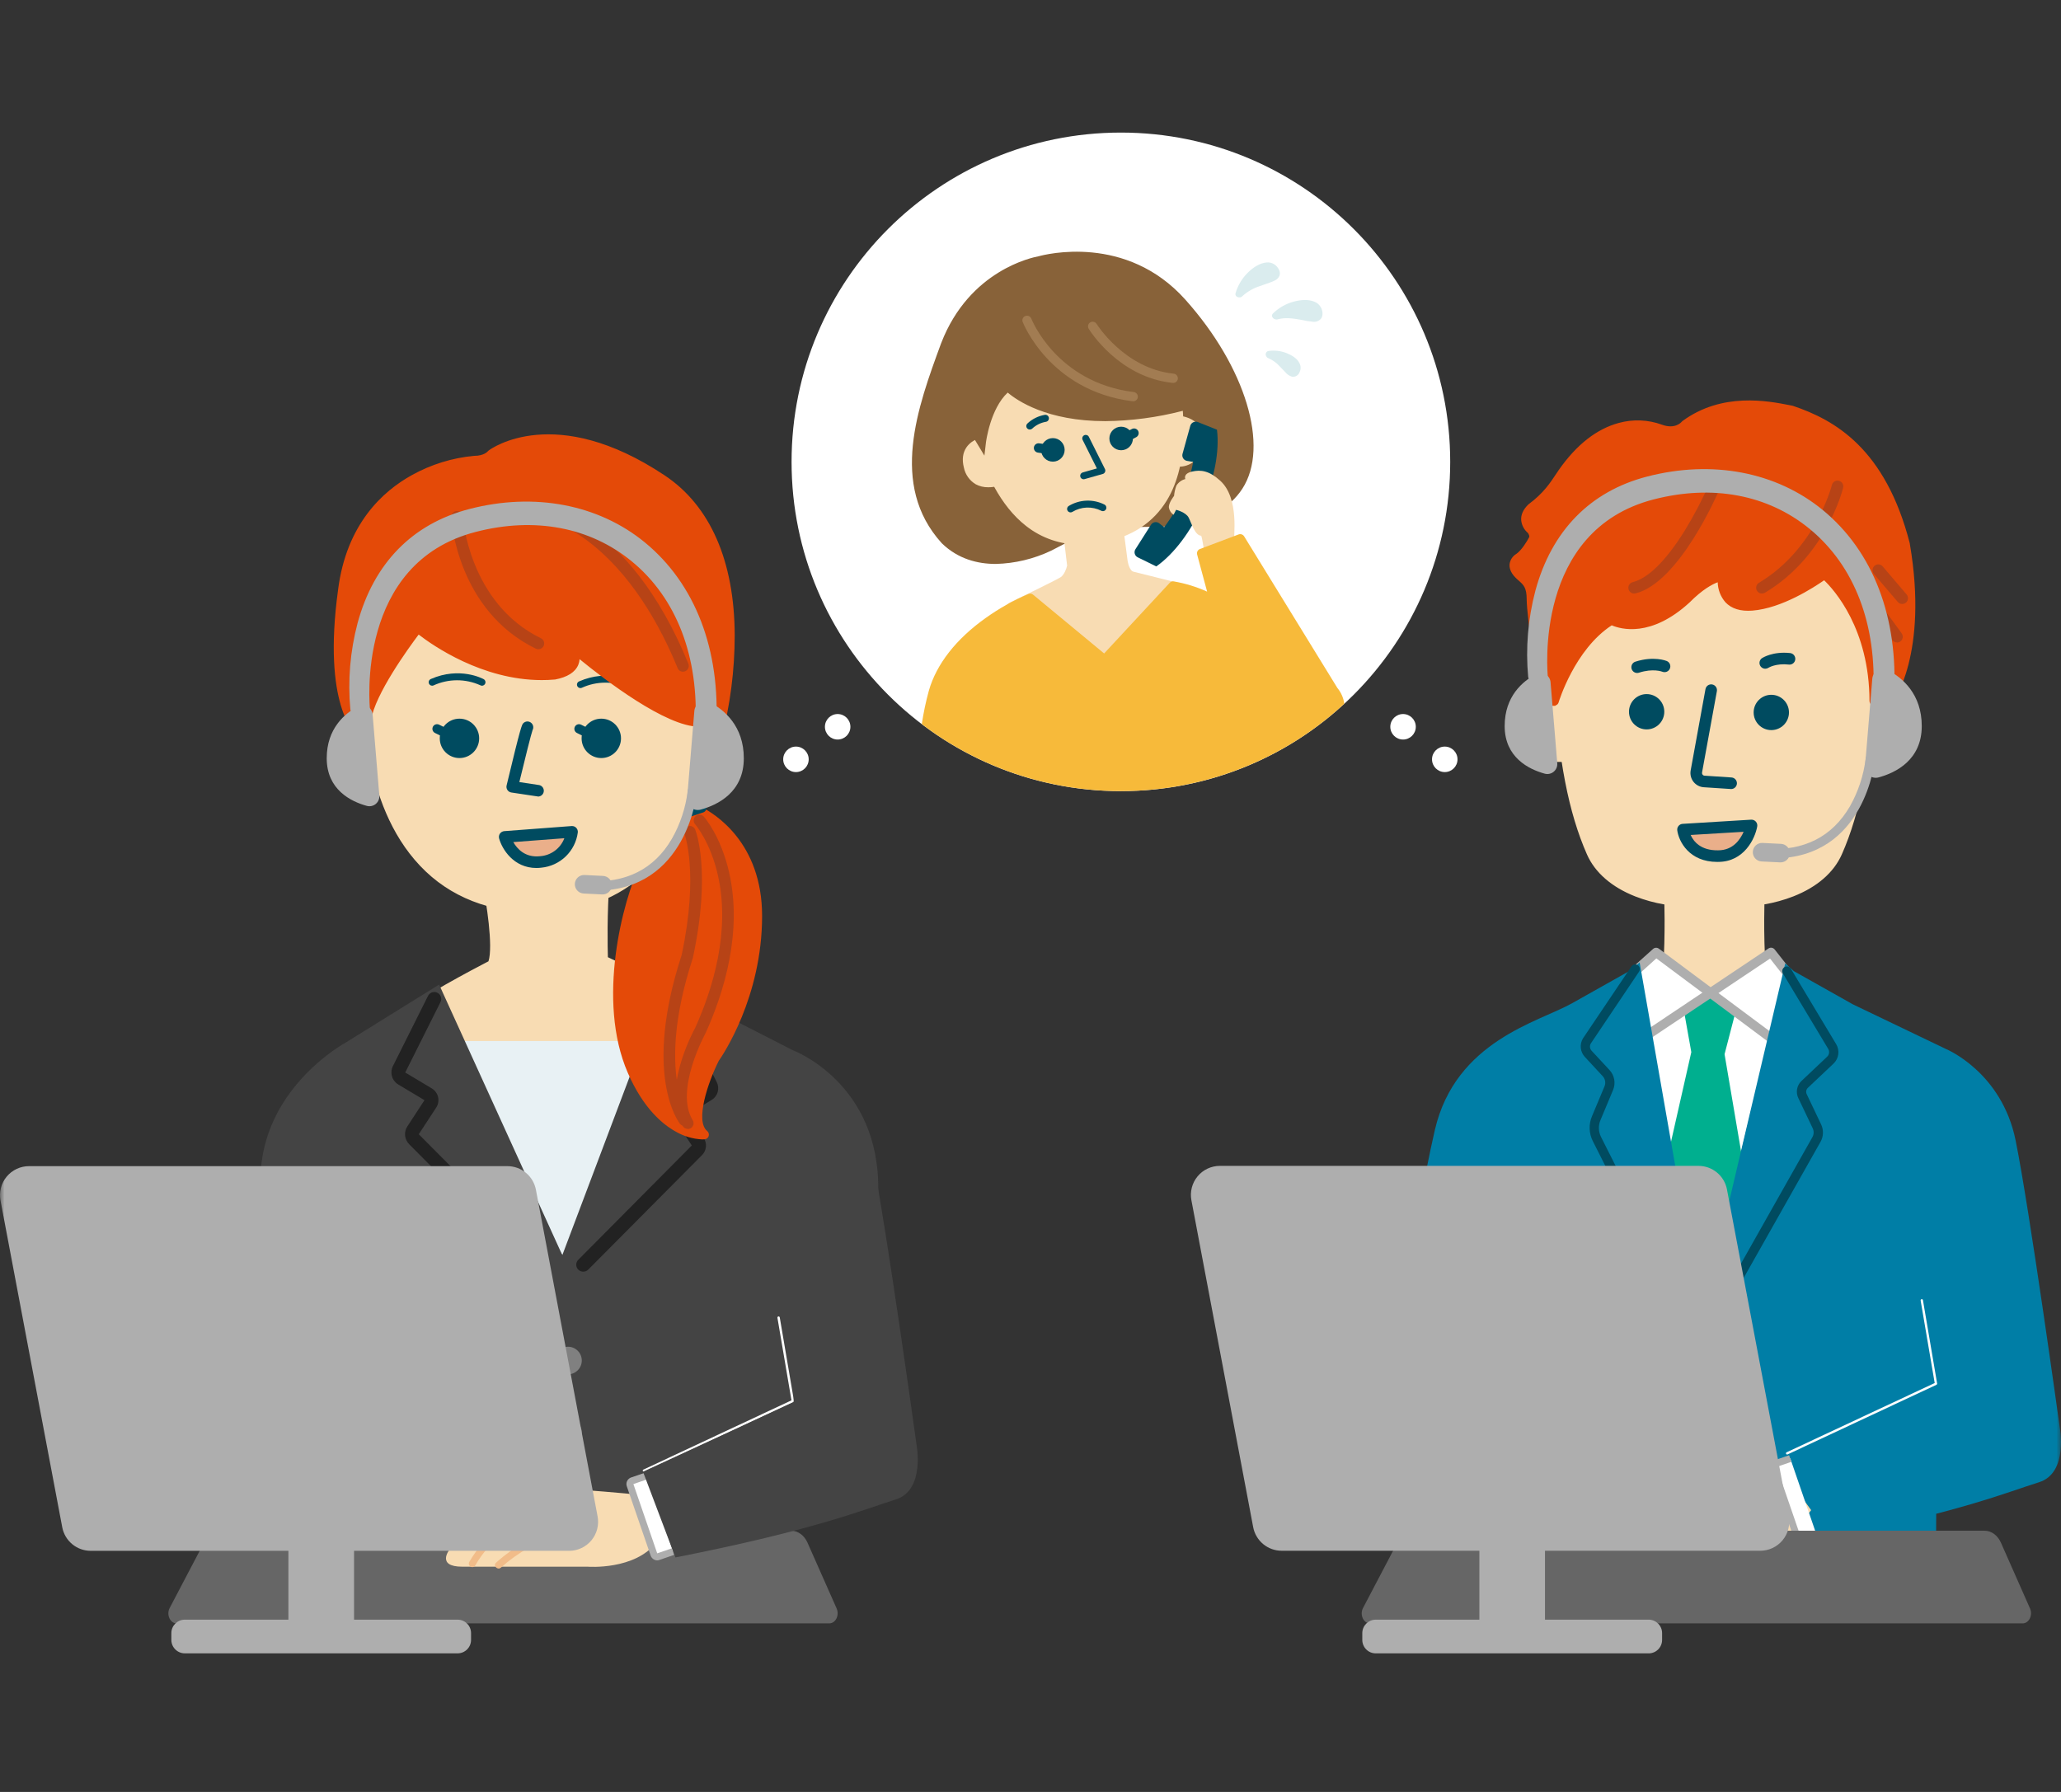 <svg width="230" height="200" viewBox="0 0 230 200" fill="none" xmlns="http://www.w3.org/2000/svg">
<rect x="0" y="0" width="230" height="200" fill="#333333" stroke="none"/>
<mask id="mask0_1241_3184" style="mask-type:alpha" maskUnits="userSpaceOnUse" x="0" y="0" width="230" height="200">
<rect width="230" height="200" fill="#C4C4C4"/>
</mask>
<g mask="url(#mask0_1241_3184)">
<path d="M125.087 88.299C145.384 88.299 161.838 71.845 161.838 51.548C161.838 31.251 145.384 14.797 125.087 14.797C104.79 14.797 88.336 31.251 88.336 51.548C88.336 71.845 104.79 88.299 125.087 88.299Z" fill="white"/>
<path d="M116.054 29.242C116.054 29.242 108.778 30.419 105.646 38.505C103.148 45.291 99.924 53.948 105.558 60.172C109.954 64.45 117.019 60.891 117.019 60.891L122.113 58.264L128.433 58.158C128.433 58.158 135.296 58.541 138.107 54.202C140.918 49.862 138.443 41.295 131.8 33.871C125.157 26.447 116.054 29.242 116.054 29.242Z" fill="#886239"/>
<path d="M111.126 62.942C109.104 62.942 106.916 62.396 105.108 60.638L105.08 60.607C99.207 54.124 102.422 45.394 105.005 38.368L105.041 38.275C108.183 30.152 115.245 28.722 115.902 28.604C116.634 28.399 125.679 26.067 132.273 33.434C139.012 40.964 141.691 49.842 138.643 54.545C135.72 59.058 128.956 58.822 128.413 58.797L122.266 58.9L117.309 61.46C115.375 62.383 113.268 62.888 111.126 62.942V62.942ZM106.021 59.725C110.037 63.604 116.66 60.351 116.727 60.317L121.813 57.692C121.901 57.647 121.999 57.622 122.098 57.62L128.42 57.514H128.467C128.532 57.514 134.994 57.819 137.564 53.852C140.256 49.699 137.564 41.295 131.314 34.305C125.064 27.316 116.598 29.757 116.241 29.865L116.155 29.884C115.874 29.93 109.199 31.117 106.246 38.74L106.215 38.826C103.759 45.508 100.697 53.821 106.021 59.725Z" fill="#886239"/>
<path d="M109.944 49.258C109.944 49.258 107.441 49.581 108.064 52.048C108.687 54.515 111.079 53.757 111.079 53.757" fill="#F8DCB3"/>
<path d="M110.27 54.384C109.787 54.391 109.31 54.276 108.884 54.048C108.545 53.846 108.252 53.575 108.024 53.252C107.797 52.929 107.639 52.563 107.563 52.175C107.34 51.294 107.439 50.539 107.852 49.931C108.535 48.93 109.823 48.752 109.877 48.746C109.945 48.738 110.014 48.742 110.08 48.76C110.146 48.778 110.208 48.809 110.262 48.85C110.317 48.892 110.362 48.944 110.396 49.004C110.431 49.063 110.453 49.129 110.461 49.197C110.47 49.264 110.466 49.333 110.448 49.4C110.43 49.466 110.399 49.528 110.358 49.582C110.316 49.636 110.264 49.682 110.204 49.716C110.145 49.75 110.079 49.772 110.012 49.781C109.993 49.781 109.117 49.915 108.719 50.528C108.481 50.88 108.434 51.353 108.579 51.932C108.623 52.181 108.718 52.417 108.859 52.627C108.999 52.836 109.181 53.015 109.393 53.15C109.879 53.377 110.43 53.422 110.945 53.275C111.076 53.233 111.218 53.246 111.34 53.309C111.461 53.373 111.553 53.482 111.594 53.613C111.635 53.744 111.623 53.886 111.559 54.008C111.496 54.13 111.386 54.221 111.255 54.262C110.934 54.349 110.603 54.39 110.27 54.384V54.384Z" fill="#F8DCB3"/>
<path d="M131.811 46.977C131.811 46.977 134.314 47.3 133.691 49.767C133.068 52.234 130.676 51.476 130.676 51.476" fill="#F8DCB3"/>
<path d="M131.485 52.097C131.159 52.098 130.834 52.054 130.52 51.965C130.389 51.924 130.28 51.832 130.217 51.71C130.154 51.588 130.141 51.446 130.183 51.315C130.224 51.184 130.316 51.075 130.438 51.012C130.56 50.948 130.702 50.936 130.833 50.978C131.348 51.126 131.9 51.081 132.385 50.853C132.598 50.718 132.781 50.54 132.921 50.331C133.061 50.121 133.156 49.884 133.199 49.636C133.347 49.056 133.3 48.583 133.062 48.231C132.646 47.613 131.769 47.487 131.754 47.484C131.617 47.466 131.492 47.395 131.408 47.285C131.323 47.175 131.286 47.037 131.304 46.9C131.322 46.763 131.393 46.638 131.503 46.554C131.612 46.469 131.751 46.432 131.888 46.45C131.943 46.45 133.23 46.633 133.913 47.634C134.327 48.242 134.43 48.997 134.203 49.879C134.095 50.512 133.761 51.085 133.263 51.491C132.765 51.897 132.137 52.109 131.495 52.087L131.485 52.097Z" fill="#F8DCB3"/>
<path d="M130.753 41.224C131.06 42.817 134.973 58.105 122.514 60.102C110.055 62.098 108.449 44.227 108.449 44.227C108.449 44.227 108.651 39.404 115.281 37.193C121.911 34.982 129.749 35.998 130.753 41.224Z" fill="#F8DCB3"/>
<path d="M120.619 60.782C118.409 60.809 116.257 60.079 114.519 58.714C111.566 56.42 109.934 52.611 109.089 49.816C108.533 48.011 108.149 46.158 107.94 44.282C107.939 44.259 107.939 44.237 107.94 44.215C107.94 44.002 108.235 39.009 115.127 36.715C119.991 35.097 125.147 35.226 128.263 37.052C129.902 38.011 130.942 39.42 131.27 41.13C131.27 41.202 131.307 41.308 131.335 41.442C132.284 45.895 132.809 52.091 129.921 56.309C128.32 58.649 125.858 60.1 122.605 60.625C121.948 60.73 121.284 60.783 120.619 60.782V60.782ZM108.97 44.233C109.037 44.892 110.058 53.948 115.155 57.907C117.188 59.484 119.636 60.058 122.434 59.606C125.395 59.127 127.624 57.824 129.059 55.727C131.741 51.812 131.224 45.916 130.316 41.66C130.285 41.518 130.262 41.407 130.246 41.326C129.972 39.899 129.127 38.761 127.733 37.946C124.863 36.266 120.04 36.17 115.445 37.701C109.474 39.684 109.003 43.783 108.97 44.225V44.233Z" fill="#F8DCB3"/>
<path d="M123.318 75.388L112.869 67.752C112.869 67.752 117.893 65.342 118.627 64.89C119.362 64.437 119.613 63.198 119.613 63.198L119.096 58.911L124.722 58.109L125.325 62.73C125.325 62.73 125.527 64.137 126.331 64.336L132.759 65.945L123.318 75.388Z" fill="#F8DCB3"/>
<path d="M123.318 75.889C123.209 75.889 123.102 75.855 123.013 75.791L112.564 68.155C112.491 68.102 112.434 68.031 112.397 67.949C112.36 67.868 112.345 67.778 112.354 67.689C112.362 67.6 112.393 67.514 112.445 67.441C112.496 67.368 112.565 67.309 112.646 67.27C114.037 66.603 117.774 64.793 118.359 64.426C118.762 64.167 119.008 63.466 119.088 63.133L118.586 58.936C118.57 58.802 118.607 58.666 118.689 58.559C118.771 58.452 118.892 58.381 119.026 58.362L124.653 57.56C124.72 57.55 124.789 57.554 124.855 57.571C124.921 57.588 124.983 57.617 125.038 57.658C125.092 57.7 125.138 57.752 125.172 57.812C125.206 57.871 125.228 57.937 125.237 58.005L125.842 62.626C125.907 63.066 126.158 63.722 126.458 63.797L132.889 65.406C132.977 65.428 133.058 65.473 133.124 65.537C133.189 65.601 133.236 65.681 133.261 65.769C133.285 65.857 133.286 65.95 133.263 66.038C133.24 66.127 133.194 66.207 133.129 66.272L123.685 75.718C123.639 75.77 123.582 75.812 123.519 75.841C123.456 75.87 123.388 75.887 123.318 75.889V75.889ZM113.872 67.829L123.267 74.694L131.751 66.207L126.207 64.821C125.097 64.545 124.841 62.965 124.816 62.786L124.28 58.677L119.672 59.337L120.127 63.12C120.135 63.174 120.135 63.229 120.127 63.283C120.096 63.433 119.809 64.759 118.907 65.313C118.322 65.669 115.33 67.128 113.872 67.829Z" fill="#F8DCB3"/>
<path d="M120.929 53.492C120.836 53.491 120.746 53.457 120.676 53.396C120.606 53.334 120.561 53.25 120.548 53.158C120.535 53.066 120.556 52.972 120.606 52.893C120.657 52.815 120.734 52.758 120.823 52.732L122.408 52.282L120.81 49.083C120.77 48.992 120.767 48.889 120.801 48.795C120.834 48.702 120.903 48.624 120.992 48.58C121.081 48.535 121.184 48.527 121.279 48.556C121.374 48.585 121.454 48.65 121.503 48.736L123.313 52.357C123.338 52.408 123.35 52.464 123.35 52.521C123.35 52.578 123.338 52.634 123.313 52.685C123.289 52.739 123.254 52.786 123.209 52.823C123.164 52.861 123.112 52.888 123.055 52.902L121.02 53.479C120.99 53.487 120.96 53.491 120.929 53.492V53.492Z" fill="#004B60"/>
<path d="M116.574 50.612H116.502L115.824 50.516C115.756 50.507 115.691 50.484 115.632 50.449C115.573 50.414 115.521 50.368 115.48 50.313C115.439 50.258 115.408 50.196 115.391 50.13C115.374 50.063 115.37 49.994 115.38 49.926C115.389 49.858 115.412 49.793 115.447 49.734C115.481 49.675 115.527 49.623 115.582 49.582C115.637 49.541 115.699 49.511 115.766 49.493C115.832 49.476 115.901 49.472 115.969 49.482L116.647 49.577C116.784 49.587 116.912 49.651 117.002 49.754C117.092 49.858 117.137 49.993 117.128 50.131C117.118 50.268 117.054 50.396 116.951 50.486C116.847 50.576 116.711 50.621 116.574 50.612V50.612Z" fill="#004B60"/>
<path d="M125.116 50.252C125.841 50.252 126.43 49.664 126.43 48.939C126.43 48.213 125.841 47.625 125.116 47.625C124.39 47.625 123.802 48.213 123.802 48.939C123.802 49.664 124.39 50.252 125.116 50.252Z" fill="#004B60"/>
<path d="M117.498 51.526C118.223 51.526 118.811 50.938 118.811 50.212C118.811 49.487 118.223 48.898 117.498 48.898C116.772 48.898 116.184 49.487 116.184 50.212C116.184 50.938 116.772 51.526 117.498 51.526Z" fill="#004B60"/>
<path d="M114.909 47.941C114.832 47.94 114.758 47.916 114.695 47.871C114.632 47.827 114.583 47.765 114.555 47.693C114.528 47.622 114.522 47.543 114.539 47.468C114.556 47.393 114.595 47.325 114.651 47.272C115.19 46.764 115.868 46.426 116.598 46.302C116.701 46.285 116.806 46.31 116.891 46.371C116.975 46.432 117.032 46.524 117.049 46.627C117.066 46.729 117.041 46.835 116.98 46.919C116.92 47.004 116.828 47.061 116.725 47.078C116.142 47.176 115.602 47.446 115.173 47.854C115.099 47.914 115.005 47.946 114.909 47.941V47.941Z" fill="#004B60"/>
<path d="M119.468 57.19C119.384 57.19 119.302 57.162 119.235 57.111C119.169 57.061 119.12 56.989 119.097 56.909C119.074 56.828 119.078 56.742 119.108 56.664C119.138 56.585 119.192 56.519 119.264 56.474C119.861 56.111 120.541 55.906 121.239 55.878C121.938 55.851 122.632 56.001 123.256 56.316C123.302 56.34 123.342 56.372 123.375 56.411C123.408 56.45 123.433 56.495 123.448 56.544C123.463 56.592 123.469 56.643 123.465 56.694C123.461 56.745 123.446 56.794 123.423 56.84C123.4 56.885 123.367 56.925 123.328 56.958C123.289 56.991 123.244 57.016 123.196 57.032C123.147 57.047 123.096 57.053 123.045 57.049C122.994 57.044 122.945 57.03 122.899 57.007C122.395 56.751 121.834 56.629 121.269 56.651C120.705 56.673 120.155 56.839 119.672 57.133C119.611 57.171 119.54 57.191 119.468 57.19Z" fill="#004B60"/>
<path d="M125.972 49.164C125.856 49.164 125.744 49.125 125.653 49.054C125.562 48.983 125.498 48.883 125.47 48.771C125.442 48.659 125.453 48.54 125.501 48.435C125.548 48.33 125.629 48.243 125.731 48.189L126.337 47.869C126.457 47.813 126.594 47.805 126.719 47.847C126.845 47.889 126.95 47.978 127.012 48.095C127.074 48.212 127.089 48.349 127.053 48.477C127.017 48.604 126.934 48.714 126.82 48.782L126.215 49.102C126.14 49.142 126.057 49.164 125.972 49.164Z" fill="#004B60"/>
<path d="M112.486 43.124C112.486 43.124 117.808 48.813 131.826 45.361C134.412 44.799 133.199 31.549 118.426 34.758C106.851 36.587 107.157 45.361 107.157 45.361L109.533 49.294C109.533 49.294 110.04 44.952 112.486 43.124Z" fill="#886239"/>
<path d="M109.856 50.852L106.634 45.515V45.38C106.634 45.29 106.453 36.126 118.327 34.243C125.387 32.72 129.139 34.905 131.047 37.007C133.23 39.415 133.786 42.658 133.199 44.486C132.94 45.262 132.501 45.745 131.929 45.869C129.124 46.592 126.243 46.973 123.347 47.005C116.835 47.005 113.5 44.703 112.457 43.816C110.505 45.626 110.037 49.322 110.032 49.36L109.856 50.852ZM107.663 45.218L109.266 47.876C109.631 46.373 110.451 43.997 112.165 42.704L112.538 42.427L112.853 42.764C112.92 42.833 118.206 48.173 131.691 44.85C131.896 44.806 132.082 44.548 132.209 44.157C132.635 42.828 132.317 39.942 130.274 37.693C128.549 35.792 125.102 33.814 118.527 35.249H118.498C108.157 36.896 107.676 44.121 107.663 45.218V45.218Z" fill="#886239"/>
<path d="M126.429 44.782H126.365C117.117 43.616 114.149 35.99 114.12 35.915C114.078 35.788 114.087 35.65 114.144 35.529C114.201 35.408 114.303 35.315 114.428 35.268C114.554 35.221 114.692 35.224 114.815 35.276C114.938 35.329 115.035 35.427 115.087 35.55C115.113 35.623 117.883 42.669 126.494 43.755C126.631 43.764 126.759 43.827 126.85 43.93C126.941 44.033 126.987 44.168 126.979 44.305C126.97 44.442 126.907 44.57 126.804 44.661C126.701 44.752 126.566 44.798 126.429 44.79V44.782Z" fill="#A27C52"/>
<path d="M130.905 42.733H130.846C124.872 42.105 121.635 36.92 121.5 36.7C121.464 36.642 121.439 36.578 121.427 36.51C121.416 36.443 121.418 36.373 121.433 36.307C121.449 36.24 121.477 36.177 121.518 36.121C121.558 36.065 121.608 36.018 121.667 35.983C121.725 35.947 121.79 35.923 121.858 35.912C121.926 35.902 121.995 35.905 122.062 35.922C122.128 35.938 122.191 35.968 122.246 36.008C122.301 36.05 122.347 36.101 122.382 36.16C122.424 36.227 125.509 41.13 130.954 41.704C131.092 41.711 131.22 41.773 131.312 41.875C131.404 41.977 131.452 42.111 131.444 42.248C131.437 42.386 131.376 42.514 131.274 42.606C131.172 42.698 131.037 42.746 130.9 42.739L130.905 42.733Z" fill="#A27C52"/>
<path d="M135.809 47.958L133.675 47.107C133.593 47.074 133.504 47.059 133.416 47.063C133.327 47.067 133.24 47.089 133.161 47.129C133.081 47.168 133.011 47.224 132.954 47.292C132.898 47.361 132.856 47.44 132.832 47.526L131.966 50.65C131.942 50.735 131.936 50.824 131.949 50.912C131.962 50.999 131.993 51.084 132.041 51.158C132.088 51.233 132.151 51.297 132.225 51.345C132.299 51.394 132.383 51.427 132.47 51.441L133.153 51.552C132.662 54.204 131.552 56.703 129.913 58.844L129.372 58.412C129.303 58.357 129.223 58.316 129.137 58.294C129.052 58.272 128.962 58.268 128.875 58.282C128.787 58.297 128.704 58.33 128.63 58.379C128.556 58.428 128.494 58.492 128.447 58.568L126.709 61.301C126.661 61.376 126.63 61.46 126.618 61.548C126.605 61.635 126.611 61.725 126.636 61.81C126.66 61.895 126.702 61.974 126.759 62.042C126.817 62.11 126.887 62.165 126.967 62.203L129.036 63.22C131.001 61.844 132.887 59.341 134.208 56.383C135.529 53.424 136.106 50.337 135.809 47.958Z" fill="#004B60"/>
<path d="M137.704 60.673C137.65 59.96 138.345 55.615 136.168 53.648C134.953 52.546 134.022 52.396 133.005 52.639C131.989 52.882 132.279 53.467 132.279 53.467C131.86 53.572 131.5 53.84 131.278 54.211C131.141 54.578 131.054 54.962 131.019 55.352C131.019 55.352 130.363 56.169 130.45 56.678C130.481 56.836 130.542 56.985 130.631 57.118C130.719 57.252 130.834 57.366 130.968 57.454L131.25 56.901C131.25 56.901 132.333 57.159 132.649 57.77C132.964 58.38 133.342 59.75 134.035 59.794C134.125 59.794 134.358 61.385 134.358 61.385" fill="#F8DCB3"/>
<path d="M125.087 88.294C134.331 88.307 143.238 84.824 150.021 78.543C149.929 77.895 149.661 77.286 149.245 76.782L138.844 59.865C138.782 59.762 138.685 59.685 138.571 59.645C138.458 59.606 138.334 59.608 138.221 59.65L133.91 61.274C133.791 61.32 133.692 61.408 133.634 61.522C133.575 61.637 133.561 61.768 133.595 61.892L134.709 66.03C133.52 65.494 132.268 65.11 130.983 64.889C130.901 64.878 130.817 64.886 130.739 64.914C130.66 64.942 130.59 64.989 130.533 65.05L123.218 72.934L115.294 66.376C115.223 66.318 115.138 66.279 115.047 66.264C114.956 66.25 114.863 66.26 114.777 66.293C113.095 67.009 111.496 67.905 110.009 68.967C106.701 71.315 104.503 74.121 103.658 77.084C103.321 78.313 103.057 79.561 102.869 80.821C109.255 85.681 117.062 88.307 125.087 88.294V88.294Z" fill="#F7BA3A"/>
<path d="M138.26 32.817C138.61 31.613 139.416 30.593 140.507 29.973C140.972 29.714 141.577 29.536 142.017 29.838C142.147 29.934 142.256 30.054 142.338 30.193C142.397 30.275 142.435 30.371 142.449 30.472C142.47 30.772 142.141 30.963 141.862 31.072C140.631 31.54 139.263 31.848 138.35 32.802" fill="#DAECEE"/>
<path d="M138.635 32.919C138.81 32.314 139.114 31.753 139.524 31.274C139.923 30.781 140.44 30.396 141.027 30.155C141.152 30.09 141.293 30.059 141.434 30.064C141.575 30.069 141.713 30.11 141.834 30.183C141.943 30.267 142.024 30.383 142.064 30.514C142.064 30.447 142.095 30.488 142.038 30.527C141.987 30.567 141.935 30.604 141.88 30.638C141.598 30.769 141.307 30.878 141.009 30.964C140.693 31.073 140.378 31.184 140.067 31.305C139.326 31.57 138.648 31.985 138.076 32.526C137.725 32.883 138.273 33.434 138.624 33.074C139.186 32.555 139.855 32.166 140.585 31.936C140.96 31.797 141.34 31.678 141.717 31.536C142.095 31.393 142.493 31.264 142.713 30.915C142.971 30.512 142.775 30.077 142.493 29.749C142.354 29.59 142.179 29.466 141.983 29.387C141.788 29.308 141.576 29.276 141.366 29.294C140.564 29.353 139.814 29.878 139.261 30.424C138.615 31.056 138.142 31.845 137.887 32.712C137.745 33.193 138.495 33.398 138.635 32.919Z" fill="#DAECEE"/>
<path d="M142.354 35.251C143.254 34.375 144.459 33.885 145.715 33.883C146.248 33.883 146.861 34.033 147.093 34.511C147.16 34.659 147.196 34.819 147.2 34.982C147.208 35.082 147.193 35.183 147.156 35.277C147.026 35.548 146.638 35.553 146.351 35.507C145.058 35.308 143.706 34.907 142.441 35.282" fill="#DAECEE"/>
<path d="M142.627 35.514C143.228 34.935 143.978 34.534 144.794 34.356C145.311 34.245 146.346 34.079 146.708 34.614C146.77 34.708 146.871 34.984 146.803 35.093C146.78 35.132 146.607 35.132 146.532 35.129C146.083 35.08 145.638 35.005 145.197 34.904C144.248 34.739 143.279 34.63 142.335 34.904C142.238 34.934 142.157 35 142.109 35.089C142.061 35.177 142.049 35.281 142.076 35.378C142.102 35.475 142.166 35.558 142.253 35.609C142.34 35.66 142.444 35.675 142.542 35.651C143.408 35.408 144.303 35.535 145.172 35.69C145.61 35.789 146.054 35.862 146.501 35.91C146.673 35.934 146.848 35.914 147.01 35.853C147.172 35.791 147.316 35.69 147.429 35.558C147.672 35.222 147.607 34.71 147.429 34.351C147.274 34.039 147.007 33.797 146.682 33.673C145.984 33.381 145.13 33.471 144.424 33.652C143.538 33.882 142.726 34.337 142.068 34.974C141.709 35.32 142.257 35.869 142.617 35.522L142.627 35.514Z" fill="#DAECEE"/>
<path d="M141.624 39.56C142.536 39.427 143.464 39.657 144.21 40.199C144.525 40.429 144.825 40.783 144.758 41.166C144.733 41.283 144.686 41.394 144.619 41.492C144.581 41.556 144.527 41.609 144.463 41.647C144.269 41.753 144.044 41.593 143.887 41.438C143.199 40.758 142.576 39.938 141.665 39.628" fill="#DAECEE"/>
<path d="M141.725 39.936C142.185 39.876 142.654 39.92 143.095 40.065C143.536 40.184 143.934 40.425 144.243 40.761C144.298 40.811 144.337 40.875 144.356 40.947C144.375 41.018 144.374 41.093 144.352 41.164C144.336 41.205 144.287 41.265 144.282 41.293C144.282 41.275 144.261 41.324 144.256 41.322C144.281 41.311 144.306 41.301 144.331 41.293C144.352 41.28 144.349 41.332 144.331 41.293L144.295 41.275C144.253 41.249 144.215 41.218 144.181 41.182C143.837 40.859 143.532 40.497 143.191 40.171C142.787 39.768 142.303 39.453 141.771 39.245C141.673 39.218 141.569 39.23 141.48 39.279C141.391 39.327 141.324 39.407 141.293 39.504C141.267 39.602 141.28 39.705 141.328 39.794C141.376 39.883 141.456 39.95 141.551 39.982C142.037 40.192 142.471 40.505 142.824 40.9C143.023 41.102 143.214 41.309 143.411 41.511C143.607 41.765 143.879 41.952 144.186 42.046C144.362 42.071 144.541 42.035 144.694 41.944C144.846 41.854 144.963 41.713 145.024 41.547C145.102 41.392 145.143 41.221 145.143 41.048C145.143 40.874 145.102 40.703 145.024 40.549C144.766 39.99 144.137 39.641 143.589 39.416C142.933 39.154 142.219 39.072 141.52 39.178C141.423 39.209 141.342 39.276 141.294 39.365C141.246 39.454 141.234 39.559 141.262 39.657C141.292 39.754 141.358 39.836 141.446 39.886C141.534 39.937 141.639 39.952 141.738 39.928L141.725 39.936Z" fill="#DAECEE"/>
<path d="M156.576 82.54C157.361 82.54 157.998 81.903 157.998 81.118C157.998 80.332 157.361 79.695 156.576 79.695C155.79 79.695 155.153 80.332 155.153 81.118C155.153 81.903 155.79 82.54 156.576 82.54Z" fill="white"/>
<path d="M161.23 86.173C162.016 86.173 162.653 85.536 162.653 84.75C162.653 83.965 162.016 83.328 161.23 83.328C160.445 83.328 159.808 83.965 159.808 84.75C159.808 85.536 160.445 86.173 161.23 86.173Z" fill="white"/>
<path d="M93.48 82.54C94.265 82.54 94.902 81.903 94.902 81.118C94.902 80.332 94.265 79.695 93.48 79.695C92.694 79.695 92.058 80.332 92.058 81.118C92.058 81.903 92.694 82.54 93.48 82.54Z" fill="white"/>
<path d="M88.825 86.173C89.611 86.173 90.247 85.536 90.247 84.75C90.247 83.965 89.611 83.328 88.825 83.328C88.04 83.328 87.403 83.965 87.403 84.75C87.403 85.536 88.04 86.173 88.825 86.173Z" fill="white"/>
<path d="M54.373 98.621C54.373 98.621 55.798 105.689 54.926 107.672C54.926 107.672 46.538 111.996 45.402 113.361C44.267 114.726 54.373 126.759 54.373 126.759L74.639 125.587L80.144 114.483C80.144 114.483 73.796 110.129 67.331 107.168C67.236 104.15 67.293 101.129 67.504 98.117L54.373 98.621Z" fill="#F8DCB3"/>
<path d="M54.373 127.273C54.297 127.273 54.222 127.257 54.154 127.225C54.085 127.193 54.024 127.147 53.975 127.089C53.952 127.058 51.412 124.032 49.049 120.883C44.422 114.715 44.536 113.593 45.004 113.027C46.116 111.682 53.085 108.033 54.513 107.291C55.058 105.613 54.254 100.568 53.866 98.722C53.852 98.648 53.853 98.573 53.87 98.5C53.888 98.427 53.921 98.359 53.967 98.301C54.013 98.242 54.072 98.194 54.138 98.16C54.205 98.126 54.278 98.107 54.352 98.104L67.486 97.61C67.559 97.607 67.631 97.62 67.698 97.647C67.766 97.674 67.826 97.715 67.877 97.767C67.927 97.82 67.967 97.882 67.992 97.951C68.017 98.02 68.027 98.093 68.022 98.166C67.729 101.99 67.807 105.742 67.838 106.834C74.168 109.774 80.374 114.015 80.436 114.056C80.539 114.127 80.613 114.232 80.644 114.353C80.676 114.473 80.663 114.601 80.607 114.713L75.102 125.814C75.061 125.896 75 125.965 74.924 126.016C74.849 126.066 74.761 126.096 74.67 126.101L54.401 127.273H54.373ZM45.84 113.653C45.684 114.767 50.218 120.973 54.611 126.225L74.321 125.085L79.493 114.656C78.044 113.691 72.593 110.138 67.127 107.635C67.04 107.595 66.966 107.532 66.913 107.453C66.86 107.373 66.83 107.281 66.827 107.185C66.827 107.144 66.669 103.048 66.961 98.652L55.007 99.102C55.348 100.94 56.201 106.084 55.41 107.858C55.364 107.969 55.281 108.06 55.175 108.116C51.865 109.818 46.701 112.673 45.829 113.653H45.84Z" fill="#F8DCB3"/>
<path d="M47.738 116.188H75.963L62.785 140.128L47.738 116.188Z" fill="#E8F1F4"/>
<path d="M72.221 174.091H26.528C26.528 174.091 26.751 150.761 29.114 130.508C29.836 121.103 38.517 116.402 38.517 116.402L49.005 109.891L62.752 140.091L74.145 109.891L88.438 117.201C88.438 117.201 98.264 120.821 98.005 133.04L84.515 174.091H72.221Z" fill="#444444"/>
<path d="M63.388 153.39C64.237 153.39 64.926 152.701 64.926 151.851C64.926 151.001 64.237 150.312 63.388 150.312C62.538 150.312 61.849 151.001 61.849 151.851C61.849 152.701 62.538 153.39 63.388 153.39Z" fill="#808080"/>
<path d="M63.388 161.421C64.237 161.421 64.926 160.732 64.926 159.882C64.926 159.033 64.237 158.344 63.388 158.344C62.538 158.344 61.849 159.033 61.849 159.882C61.849 160.732 62.538 161.421 63.388 161.421Z" fill="#808080"/>
<path d="M59.951 141.76C59.848 141.76 59.747 141.74 59.653 141.701C59.558 141.662 59.472 141.605 59.4 141.533L45.653 127.698C45.4 127.441 45.243 127.106 45.206 126.748C45.17 126.39 45.258 126.03 45.454 125.728L47.37 122.793L44.446 121.044C44.106 120.839 43.856 120.514 43.745 120.133C43.634 119.753 43.67 119.344 43.846 118.989L47.768 111.148C47.814 111.057 47.877 110.976 47.954 110.909C48.031 110.842 48.12 110.791 48.217 110.759C48.313 110.726 48.416 110.714 48.517 110.721C48.619 110.728 48.718 110.755 48.809 110.8C48.9 110.846 48.982 110.909 49.049 110.986C49.115 111.063 49.166 111.152 49.199 111.249C49.231 111.345 49.244 111.448 49.237 111.549C49.23 111.651 49.203 111.75 49.157 111.841L45.234 119.682C45.23 119.686 45.228 119.692 45.228 119.697C45.228 119.703 45.23 119.708 45.234 119.713L48.187 121.479C48.363 121.584 48.516 121.724 48.636 121.89C48.756 122.056 48.842 122.244 48.888 122.444C48.934 122.643 48.939 122.85 48.903 123.052C48.867 123.254 48.791 123.446 48.679 123.617L46.744 126.576C46.741 126.58 46.739 126.585 46.739 126.59C46.739 126.595 46.741 126.6 46.744 126.604L60.491 140.439C60.599 140.548 60.672 140.686 60.701 140.836C60.73 140.986 60.715 141.142 60.656 141.283C60.597 141.424 60.497 141.545 60.37 141.63C60.243 141.715 60.093 141.76 59.94 141.76H59.951Z" fill="#222222"/>
<path d="M65.082 141.931C64.929 141.931 64.779 141.886 64.652 141.801C64.525 141.716 64.425 141.595 64.366 141.454C64.308 141.313 64.292 141.157 64.321 141.007C64.35 140.857 64.423 140.719 64.531 140.61L77.202 127.849L75.43 125.139C75.321 124.973 75.246 124.787 75.21 124.592C75.174 124.397 75.179 124.196 75.223 124.003C75.267 123.809 75.35 123.627 75.468 123.466C75.585 123.306 75.733 123.171 75.904 123.07L78.603 121.456L74.983 114.242C74.891 114.057 74.876 113.844 74.941 113.649C75.006 113.453 75.145 113.292 75.33 113.199C75.514 113.107 75.727 113.092 75.922 113.157C76.118 113.222 76.28 113.362 76.372 113.546L79.992 120.786C80.162 121.128 80.198 121.522 80.091 121.888C79.984 122.255 79.743 122.568 79.415 122.765L76.801 124.365L78.541 127.024C78.73 127.314 78.813 127.661 78.778 128.006C78.743 128.35 78.591 128.673 78.347 128.919L65.645 141.704C65.572 141.778 65.484 141.836 65.387 141.875C65.29 141.914 65.186 141.933 65.082 141.931Z" fill="#222222"/>
<path d="M78.164 86.859L77.667 90.353C77.667 90.353 84.54 92.975 84.54 102.248C84.54 111.521 79.777 118.146 79.777 118.146C79.777 118.146 76.416 124.844 78.606 126.649C78.629 126.708 73.809 127.057 70.543 119.545C67.277 112.033 69.767 101.198 71.942 96.657C74.117 92.117 74.748 90.743 74.748 90.743L73.972 87.92L78.164 86.859Z" fill="#E44A08"/>
<path d="M78.352 127.17C77.335 127.121 76.344 126.832 75.461 126.327C73.948 125.507 71.781 123.697 70.059 119.735C66.547 111.659 69.49 100.537 71.466 96.415C73.206 92.795 73.961 91.171 74.186 90.683L73.454 88.042C73.436 87.976 73.431 87.906 73.44 87.837C73.448 87.768 73.471 87.702 73.506 87.642C73.541 87.582 73.588 87.53 73.643 87.489C73.699 87.447 73.762 87.418 73.829 87.401L78.029 86.367C78.111 86.346 78.197 86.347 78.279 86.367C78.361 86.388 78.437 86.428 78.499 86.485C78.562 86.541 78.61 86.613 78.639 86.692C78.668 86.772 78.677 86.857 78.665 86.941L78.223 90.044C79.715 90.786 85.047 94.013 85.047 102.234C85.047 111.31 80.625 117.811 80.211 118.401C78.983 120.852 77.558 125.124 78.918 126.236C78.981 126.288 79.031 126.355 79.063 126.43C79.119 126.555 79.123 126.697 79.075 126.825C79.026 126.953 78.929 127.056 78.805 127.113C78.659 127.16 78.505 127.179 78.352 127.17ZM74.605 88.278L75.246 90.589C75.277 90.707 75.267 90.831 75.218 90.941C75.218 90.957 74.564 92.368 72.41 96.863C70.049 101.776 67.977 112.327 71.016 119.321C73.229 124.408 76.121 125.703 77.576 126.027C76.604 123.441 78.999 118.528 79.317 117.897C79.328 117.873 79.342 117.85 79.358 117.829C79.405 117.765 84.013 111.204 84.013 102.231C84.013 93.439 77.548 90.853 77.473 90.832C77.363 90.791 77.271 90.713 77.211 90.612C77.152 90.511 77.128 90.393 77.144 90.276L77.532 87.543L74.605 88.278Z" fill="#E44A08"/>
<path d="M74.432 91.055C74.307 91.056 74.185 91.012 74.09 90.929C73.995 90.847 73.933 90.733 73.916 90.609C73.899 90.484 73.928 90.358 73.997 90.253C74.066 90.148 74.171 90.072 74.293 90.039L78.024 88.992C78.09 88.971 78.16 88.964 78.228 88.971C78.297 88.978 78.364 88.999 78.424 89.032C78.485 89.065 78.538 89.11 78.581 89.164C78.624 89.218 78.656 89.28 78.675 89.346C78.694 89.413 78.699 89.482 78.69 89.551C78.681 89.619 78.659 89.685 78.624 89.745C78.59 89.805 78.544 89.857 78.489 89.899C78.433 89.94 78.37 89.971 78.303 89.987L74.572 91.022C74.527 91.039 74.48 91.05 74.432 91.055V91.055Z" fill="#004B60"/>
<path d="M74.119 92.106C73.989 92.117 73.859 92.079 73.756 91.998C73.653 91.918 73.584 91.801 73.563 91.672C73.543 91.543 73.572 91.411 73.644 91.302C73.718 91.193 73.829 91.117 73.956 91.087L78.156 89.69C78.286 89.647 78.428 89.657 78.551 89.719C78.674 89.781 78.767 89.888 78.81 90.019C78.853 90.149 78.843 90.291 78.781 90.414C78.72 90.537 78.612 90.63 78.482 90.673L74.285 92.069C74.232 92.091 74.176 92.103 74.119 92.106Z" fill="#004B60"/>
<path d="M77.998 80.922C78.855 80.987 79.672 81.305 80.349 81.835C81.065 82.44 81.613 83.446 81.383 85.114C80.682 88.434 76.728 88.312 76.728 88.312" fill="#F8DCB3"/>
<path d="M76.865 88.834H76.723C76.586 88.83 76.456 88.772 76.362 88.672C76.268 88.572 76.217 88.439 76.221 88.302C76.225 88.165 76.284 88.035 76.384 87.941C76.484 87.846 76.617 87.796 76.754 87.8C77.403 87.795 78.048 87.683 78.66 87.466C79.883 87.022 80.633 86.202 80.884 85.033C81.041 83.797 80.749 82.856 80.012 82.233C79.422 81.783 78.715 81.514 77.975 81.457C77.838 81.451 77.708 81.39 77.616 81.289C77.523 81.188 77.475 81.053 77.481 80.916C77.487 80.779 77.547 80.65 77.649 80.557C77.75 80.465 77.884 80.416 78.021 80.422C78.992 80.493 79.919 80.853 80.682 81.457C81.385 82.052 82.172 83.184 81.908 85.199V85.24C81.298 88.095 78.425 88.834 76.865 88.834Z" fill="#F8DCB3"/>
<path d="M40.102 81.62C40.102 81.62 36.481 78.649 38.24 65.895C39.988 52.091 52.917 51.393 52.917 51.393C54.314 51.393 54.839 50.695 54.839 50.695C54.839 50.695 61.821 45.453 73.881 53.49C85.942 61.527 79.997 82.318 79.997 82.318L79.123 80.922C79.123 80.922 72.309 68.341 58.681 69.913L50.644 66.252L44.878 66.428L40.999 79.724L40.676 81.452L40.102 81.62Z" fill="#E44A08"/>
<path d="M79.997 82.84C79.91 82.839 79.824 82.817 79.748 82.774C79.671 82.732 79.607 82.671 79.56 82.597L78.686 81.2L78.671 81.172C78.603 81.05 71.854 68.92 58.741 70.432C58.648 70.443 58.553 70.428 58.467 70.388L50.541 66.768L45.271 66.926L41.514 79.84L41.193 81.541C41.176 81.635 41.133 81.722 41.07 81.792C41.006 81.863 40.925 81.915 40.834 81.942L40.249 82.118C40.168 82.142 40.082 82.145 39.999 82.128C39.916 82.111 39.839 82.074 39.774 82.02C39.616 81.893 35.962 78.72 37.728 65.827C38.657 58.486 42.729 54.808 45.985 53.016C48.115 51.836 50.465 51.108 52.889 50.878H52.918C54.006 50.878 54.415 50.397 54.431 50.376C54.46 50.342 54.493 50.311 54.529 50.283C54.826 50.061 61.95 44.915 74.182 53.063C79.263 56.448 81.963 62.631 81.991 70.906C81.989 74.801 81.49 78.68 80.507 82.449C80.479 82.545 80.425 82.631 80.349 82.697C80.274 82.762 80.181 82.805 80.083 82.819C80.055 82.829 80.026 82.836 79.997 82.84V82.84ZM52.933 51.915C50.657 52.149 48.452 52.84 46.448 53.945C42.052 56.386 39.453 60.43 38.752 65.964C37.322 76.411 39.551 80.137 40.242 81.011L40.5 79.625C40.5 79.61 40.5 79.592 40.5 79.576L44.379 66.279C44.41 66.174 44.473 66.082 44.559 66.015C44.645 65.948 44.751 65.91 44.86 65.907L50.627 65.731C50.706 65.73 50.784 65.746 50.857 65.778L58.764 69.398C65.917 68.622 71.177 71.712 74.35 74.451C76.418 76.226 78.181 78.329 79.568 80.675L79.785 81.022C80.794 76.566 83.576 60.593 73.592 53.934C70.246 51.705 65.162 49.14 59.959 49.6C57.13 49.859 55.465 50.906 55.186 51.095C54.984 51.31 54.304 51.91 52.933 51.915Z" fill="#E44A08"/>
<path d="M41.211 77.512C41.211 77.512 39.987 101.362 60.253 101.362C79.823 100.845 78.016 77.339 78.016 77.339C78.016 77.339 73.852 66.478 59.627 67.771C45.578 67.117 41.373 69.563 41.211 77.512Z" fill="#F8DCB3"/>
<path d="M60.269 101.892C54.694 101.892 50.184 100.126 46.887 96.642C40.19 89.591 40.663 78.099 40.694 77.507C40.769 74.086 41.599 71.748 43.303 70.155C45.943 67.688 50.67 66.848 59.618 67.251C67.135 66.584 71.859 69.299 74.505 71.696C77.383 74.305 78.456 77.049 78.5 77.165C78.517 77.212 78.529 77.261 78.534 77.31C78.57 77.799 79.376 89.348 72.93 96.5C69.832 99.934 65.57 101.75 60.269 101.892ZM55.731 68.192C49.6 68.192 46.005 69.046 44.009 70.913C42.502 72.322 41.798 74.365 41.728 77.538C41.728 77.654 41.211 89.174 47.642 95.921C50.745 99.187 54.994 100.834 60.256 100.834C65.25 100.7 69.26 99.001 72.151 95.787C78.037 89.265 77.561 78.461 77.502 77.445C76.618 75.526 75.347 73.811 73.768 72.407C70.147 69.141 65.4 67.753 59.669 68.27H59.599C58.214 68.223 56.926 68.192 55.731 68.192Z" fill="#F8DCB3"/>
<path d="M41.258 80.203C41.258 80.203 37.366 81.113 37.803 84.514C38.24 87.914 42.434 87.304 42.434 87.304" fill="#F8DCB3"/>
<path d="M41.703 87.86C40.883 87.86 39.598 87.72 38.612 86.97C38.24 86.683 37.93 86.322 37.703 85.91C37.475 85.499 37.335 85.044 37.291 84.576C36.898 81.517 39.636 80.045 41.139 79.694C41.273 79.662 41.413 79.685 41.53 79.757C41.647 79.829 41.731 79.945 41.762 80.079C41.794 80.213 41.771 80.353 41.699 80.47C41.626 80.587 41.511 80.671 41.377 80.702V80.702C41.235 80.733 37.945 81.553 38.315 84.444C38.343 84.776 38.439 85.099 38.598 85.393C38.757 85.686 38.975 85.943 39.238 86.148C40.433 87.056 42.341 86.789 42.359 86.787C42.427 86.777 42.497 86.78 42.563 86.797C42.63 86.814 42.692 86.844 42.747 86.885C42.802 86.926 42.849 86.978 42.884 87.037C42.919 87.096 42.942 87.161 42.952 87.229C42.962 87.297 42.958 87.366 42.941 87.433C42.924 87.499 42.894 87.561 42.853 87.617C42.812 87.671 42.761 87.718 42.702 87.753C42.643 87.788 42.577 87.811 42.51 87.821C42.242 87.852 41.972 87.865 41.703 87.86V87.86Z" fill="#F8DCB3"/>
<path d="M59.992 88.877C59.96 88.879 59.928 88.879 59.896 88.877L57.07 88.453C56.981 88.44 56.896 88.409 56.82 88.362C56.743 88.314 56.678 88.251 56.628 88.177C56.577 88.103 56.543 88.019 56.527 87.93C56.511 87.842 56.514 87.751 56.535 87.664C58.133 80.985 58.241 80.876 58.404 80.713C58.464 80.653 58.535 80.605 58.614 80.573C58.692 80.54 58.776 80.523 58.861 80.523C58.946 80.523 59.029 80.54 59.108 80.573C59.186 80.605 59.257 80.653 59.317 80.713C59.418 80.812 59.484 80.942 59.504 81.082C59.525 81.222 59.499 81.365 59.431 81.489C59.281 81.9 58.596 84.641 57.957 87.289L60.088 87.61C60.172 87.616 60.255 87.639 60.331 87.677C60.407 87.716 60.475 87.769 60.531 87.833C60.586 87.897 60.629 87.972 60.655 88.053C60.682 88.134 60.693 88.219 60.686 88.304C60.68 88.389 60.657 88.472 60.619 88.548C60.581 88.624 60.528 88.692 60.463 88.747C60.399 88.803 60.324 88.845 60.243 88.872C60.162 88.898 60.077 88.909 59.992 88.903V88.877Z" fill="#004B60"/>
<path d="M56.323 93.405L63.835 92.836C63.835 92.836 63.486 95.851 60.341 96.198C57.197 96.544 56.323 93.405 56.323 93.405Z" fill="#EAAF8A"/>
<path d="M59.868 96.878C57.311 96.878 56.031 94.773 55.7 93.584C55.674 93.491 55.669 93.395 55.685 93.3C55.701 93.206 55.738 93.116 55.793 93.038C55.848 92.96 55.92 92.895 56.003 92.848C56.086 92.8 56.178 92.772 56.274 92.764L63.788 92.197C63.884 92.19 63.98 92.203 64.069 92.237C64.159 92.271 64.239 92.325 64.305 92.394C64.37 92.463 64.419 92.544 64.449 92.633C64.48 92.723 64.491 92.817 64.481 92.911C64.348 93.929 63.873 94.872 63.135 95.586C62.397 96.3 61.438 96.742 60.416 96.842C60.234 96.864 60.051 96.876 59.868 96.878V96.878ZM57.282 93.987C57.709 94.734 58.603 95.748 60.274 95.562C60.87 95.52 61.441 95.309 61.92 94.953C62.4 94.598 62.768 94.113 62.981 93.555L57.282 93.987Z" fill="#004B60"/>
<path d="M51.275 84.607C52.489 84.607 53.473 83.623 53.473 82.409C53.473 81.195 52.489 80.211 51.275 80.211C50.061 80.211 49.077 81.195 49.077 82.409C49.077 83.623 50.061 84.607 51.275 84.607Z" fill="#004B60"/>
<path d="M49.69 82.31C49.611 82.31 49.533 82.291 49.462 82.256L48.547 81.811C48.424 81.751 48.329 81.644 48.284 81.515C48.239 81.385 48.248 81.243 48.308 81.119C48.368 80.996 48.474 80.901 48.604 80.856C48.734 80.812 48.876 80.82 49 80.88L49.915 81.328C50.02 81.379 50.105 81.464 50.156 81.569C50.207 81.675 50.22 81.794 50.194 81.909C50.168 82.022 50.104 82.124 50.012 82.197C49.921 82.27 49.807 82.31 49.69 82.31V82.31Z" fill="#004B60"/>
<path d="M67.103 84.607C68.317 84.607 69.301 83.623 69.301 82.409C69.301 81.195 68.317 80.211 67.103 80.211C65.889 80.211 64.905 81.195 64.905 82.409C64.905 83.623 65.889 84.607 67.103 84.607Z" fill="#004B60"/>
<path d="M65.518 82.31C65.439 82.31 65.361 82.291 65.29 82.256L64.388 81.811C64.264 81.751 64.17 81.644 64.125 81.515C64.08 81.385 64.089 81.243 64.149 81.119C64.209 80.996 64.315 80.901 64.445 80.856C64.575 80.812 64.717 80.82 64.841 80.88L65.756 81.328C65.861 81.379 65.946 81.464 65.997 81.569C66.047 81.675 66.061 81.794 66.035 81.909C66.008 82.022 65.945 82.124 65.853 82.197C65.761 82.27 65.648 82.31 65.531 82.31H65.518Z" fill="#004B60"/>
<path d="M76.754 126.002C76.644 126.002 76.535 125.974 76.439 125.92C76.342 125.866 76.261 125.789 76.204 125.695C73.799 121.798 77.297 115.237 77.584 114.712C79.521 110.415 81.528 103.989 80.121 97.715C79.283 93.971 77.595 92.026 77.577 92.005C77.463 91.877 77.405 91.709 77.415 91.538C77.425 91.367 77.503 91.207 77.631 91.093C77.759 90.979 77.927 90.921 78.099 90.931C78.27 90.941 78.43 91.019 78.544 91.147C78.621 91.232 80.437 93.304 81.362 97.353C82.891 104.012 80.786 110.777 78.753 115.279L78.73 115.325C78.694 115.39 75.249 121.697 77.305 125.03C77.365 125.128 77.398 125.24 77.401 125.355C77.403 125.47 77.375 125.584 77.319 125.684C77.263 125.785 77.181 125.868 77.082 125.927C76.982 125.985 76.869 126.015 76.754 126.015V126.002Z" fill="#B74316"/>
<path d="M76.398 125.674C76.298 125.676 76.2 125.655 76.11 125.612C76.02 125.569 75.942 125.507 75.88 125.429C75.71 125.211 71.72 119.946 76.072 106.583C78.022 97.426 76.4 93.118 76.382 93.074C76.351 92.995 76.335 92.91 76.336 92.826C76.338 92.74 76.355 92.657 76.389 92.579C76.423 92.501 76.471 92.43 76.532 92.371C76.593 92.311 76.665 92.265 76.744 92.233C76.823 92.202 76.907 92.186 76.992 92.188C77.077 92.189 77.161 92.207 77.239 92.24C77.317 92.274 77.388 92.323 77.447 92.383C77.506 92.444 77.553 92.516 77.585 92.595C77.657 92.781 79.395 97.263 77.326 106.885C77.321 106.908 77.315 106.93 77.308 106.952C75.146 113.572 75.154 118.036 75.542 120.614C75.955 123.383 76.886 124.619 76.894 124.63C76.965 124.726 77.008 124.84 77.018 124.959C77.029 125.078 77.006 125.198 76.952 125.305C76.899 125.412 76.817 125.502 76.715 125.566C76.614 125.629 76.497 125.663 76.377 125.664L76.398 125.674Z" fill="#B74316"/>
<path d="M48.227 76.532C48.137 76.533 48.05 76.503 47.98 76.446C47.91 76.39 47.862 76.311 47.844 76.224C47.826 76.136 47.839 76.044 47.88 75.965C47.922 75.885 47.989 75.823 48.072 75.787C51.312 74.371 53.867 75.744 53.975 75.803C54.066 75.853 54.132 75.936 54.161 76.035C54.19 76.134 54.178 76.24 54.128 76.331C54.078 76.421 53.995 76.487 53.896 76.516C53.797 76.545 53.691 76.533 53.6 76.483C52.78 76.113 51.89 75.924 50.99 75.926C50.09 75.929 49.2 76.124 48.382 76.499C48.334 76.521 48.281 76.533 48.227 76.532V76.532Z" fill="#004B60"/>
<path d="M64.776 76.798C64.686 76.799 64.599 76.768 64.529 76.712C64.459 76.656 64.411 76.577 64.393 76.489C64.375 76.401 64.387 76.31 64.429 76.23C64.47 76.151 64.538 76.088 64.621 76.053C67.861 74.636 70.416 76.009 70.524 76.069C70.615 76.118 70.681 76.202 70.71 76.301C70.738 76.4 70.727 76.506 70.677 76.596C70.627 76.686 70.544 76.753 70.445 76.782C70.346 76.81 70.24 76.799 70.149 76.749C69.329 76.379 68.439 76.189 67.538 76.192C66.638 76.194 65.749 76.39 64.931 76.764C64.882 76.787 64.829 76.798 64.776 76.798V76.798Z" fill="#004B60"/>
<path d="M53.964 61.18L49.072 63.277C38.415 65.736 39.563 80.949 39.563 80.949C39.563 80.949 40.856 80.222 40.89 80.31C41.441 76.729 46.631 70.091 46.631 70.091C46.631 70.091 53.613 76.038 61.831 75.332C65.5 74.632 63.755 72.113 63.755 72.113C63.755 72.113 73.886 80.923 78.256 80.574C82.626 80.225 78.065 71.603 78.065 71.603L67.248 61.518L53.964 61.18Z" fill="#E44A08"/>
<path d="M39.564 81.465C39.473 81.468 39.384 81.446 39.305 81.403C39.231 81.361 39.168 81.3 39.123 81.228C39.078 81.155 39.052 81.072 39.046 80.987C38.908 78.268 39.169 75.544 39.822 72.901C41.237 67.338 44.381 63.85 48.917 62.782L53.765 60.713C53.834 60.684 53.908 60.67 53.983 60.672L67.261 61.021C67.388 61.023 67.509 61.073 67.6 61.161L78.419 71.246C78.462 71.285 78.497 71.332 78.523 71.383C78.849 71.996 81.652 77.447 80.294 79.916C80.036 80.408 79.459 81.013 78.298 81.106C78.202 81.106 78.106 81.106 78.008 81.106C74.305 81.106 67.504 75.88 64.68 73.571C64.667 73.785 64.619 73.995 64.538 74.194C64.197 75.026 63.32 75.582 61.929 75.846H61.875C61.399 75.888 60.926 75.906 60.458 75.906C53.807 75.906 48.273 72.027 46.721 70.824C45.596 72.322 41.847 77.481 41.402 80.392C41.384 80.508 41.327 80.615 41.241 80.694C41.154 80.774 41.044 80.821 40.926 80.829C40.738 80.909 40.228 81.176 39.814 81.406C39.737 81.446 39.651 81.466 39.564 81.465V81.465ZM54.068 61.699L49.281 63.749C49.253 63.762 49.224 63.772 49.194 63.78C40.482 65.779 40.011 76.968 40.052 80.097C40.205 80.017 40.334 79.958 40.438 79.911C41.229 76.19 46.015 70.038 46.225 69.769C46.268 69.714 46.321 69.669 46.382 69.635C46.444 69.602 46.511 69.581 46.58 69.574C46.649 69.567 46.719 69.574 46.786 69.594C46.852 69.615 46.914 69.649 46.967 69.694C47.034 69.754 53.879 75.474 61.761 74.817C62.462 74.683 63.336 74.393 63.571 73.783C63.806 73.172 63.312 72.404 63.312 72.397C63.222 72.294 63.175 72.159 63.184 72.022C63.192 71.885 63.255 71.757 63.358 71.666C63.461 71.575 63.595 71.529 63.732 71.537C63.869 71.546 63.997 71.608 64.088 71.711C66.86 74.121 74.807 80.315 78.21 80.046C78.789 79.999 79.162 79.787 79.384 79.389C80.294 77.734 78.474 73.506 77.644 71.91L67.041 62.03L54.068 61.699Z" fill="#E44A08"/>
<path d="M76.219 74.974C76.091 74.974 75.966 74.936 75.859 74.864C75.753 74.793 75.67 74.691 75.622 74.573C73.768 70.034 70.45 63.831 65.136 60.048C61.976 57.795 59.574 57.462 59.548 57.462C59.377 57.441 59.22 57.353 59.114 57.217C59.008 57.081 58.959 56.908 58.98 56.736C59.001 56.565 59.09 56.409 59.225 56.302C59.361 56.196 59.534 56.148 59.706 56.169C60.127 56.221 70.091 57.609 76.819 74.074C76.851 74.152 76.868 74.236 76.867 74.321C76.867 74.406 76.85 74.49 76.817 74.569C76.784 74.647 76.736 74.718 76.675 74.778C76.615 74.837 76.544 74.885 76.465 74.917C76.387 74.951 76.304 74.97 76.219 74.974V74.974Z" fill="#B74316"/>
<path d="M60.078 72.466C59.98 72.467 59.883 72.444 59.796 72.399C51.084 68.158 50.373 58.156 50.347 57.727C50.336 57.555 50.394 57.387 50.508 57.258C50.622 57.129 50.782 57.051 50.953 57.04C51.125 57.03 51.293 57.088 51.422 57.201C51.551 57.315 51.629 57.475 51.64 57.647V57.647C51.64 57.742 52.341 67.326 60.365 71.236C60.497 71.299 60.603 71.406 60.666 71.539C60.729 71.671 60.746 71.82 60.713 71.963C60.68 72.106 60.599 72.233 60.484 72.324C60.369 72.415 60.227 72.465 60.08 72.464L60.078 72.466Z" fill="#B74316"/>
<path d="M41.581 79.73L42.331 88.781C42.346 88.959 42.318 89.138 42.249 89.303C42.18 89.468 42.072 89.613 41.935 89.728C41.798 89.842 41.635 89.921 41.46 89.959C41.285 89.997 41.104 89.992 40.932 89.945C39.158 89.458 36.461 88.134 36.461 84.63C36.461 81.3 38.486 79.619 39.96 78.838C40.122 78.753 40.303 78.709 40.486 78.711C40.669 78.713 40.849 78.76 41.01 78.848C41.171 78.937 41.307 79.064 41.407 79.217C41.506 79.371 41.566 79.547 41.581 79.73V79.73Z" fill="#AEAEAE"/>
<path d="M77.486 79.351L76.679 89.108C76.663 89.299 76.694 89.492 76.769 89.67C76.843 89.847 76.959 90.004 77.107 90.127C77.255 90.25 77.43 90.336 77.618 90.377C77.806 90.418 78.001 90.412 78.187 90.362C80.1 89.845 83.007 88.417 83.007 84.634C83.007 81.042 80.822 79.23 79.237 78.389C79.062 78.296 78.866 78.249 78.668 78.25C78.47 78.251 78.275 78.302 78.102 78.398C77.928 78.493 77.781 78.63 77.674 78.797C77.566 78.963 77.502 79.154 77.486 79.351V79.351Z" fill="#AEAEAE"/>
<path d="M52.941 58.851C67.039 55.2 79.017 64.819 78.104 81.198L79.397 81.242C80.406 63.697 67.587 53.384 52.504 57.294C37.42 61.204 39.608 79.111 39.608 79.111L40.784 79.401C40.668 78.346 39.284 62.391 52.941 58.851Z" fill="#AEAEAE"/>
<path d="M79.387 81.776L78.094 81.732C78.025 81.73 77.957 81.714 77.895 81.685C77.832 81.656 77.776 81.615 77.729 81.565C77.683 81.514 77.647 81.454 77.624 81.389C77.601 81.324 77.591 81.256 77.595 81.187C78.032 73.341 75.51 66.757 70.496 62.648C65.842 58.832 59.651 57.665 53.08 59.37C39.701 62.837 41.229 78.691 41.301 79.364C41.31 79.446 41.299 79.53 41.269 79.607C41.239 79.685 41.191 79.754 41.128 79.808C41.066 79.864 40.99 79.903 40.909 79.922C40.828 79.942 40.744 79.942 40.663 79.922L39.486 79.633C39.385 79.607 39.293 79.552 39.224 79.473C39.155 79.395 39.111 79.297 39.098 79.193C38.801 75.957 39.073 72.695 39.902 69.553C41.713 62.866 46.018 58.459 52.377 56.812C59.643 54.929 66.78 56.295 71.96 60.536C77.597 65.165 80.424 72.534 79.919 81.29C79.911 81.425 79.851 81.551 79.752 81.641C79.652 81.732 79.521 81.781 79.387 81.776V81.776ZM78.634 80.716H78.893C79.242 72.521 76.55 65.651 71.282 61.322C66.289 57.223 59.661 55.972 52.617 57.797C46.564 59.367 42.618 63.396 40.888 69.775C40.134 72.688 39.861 75.704 40.081 78.704L40.208 78.735C40.024 75.374 40.086 61.668 52.809 58.358C59.61 56.595 66.292 57.864 71.143 61.839C76.307 66.07 78.96 72.754 78.644 80.706L78.634 80.716Z" fill="#AEAEAE"/>
<path d="M66.483 99.408C66.167 99.408 65.847 99.408 65.513 99.377C65.376 99.368 65.248 99.305 65.157 99.202C65.066 99.098 65.02 98.963 65.029 98.826C65.038 98.689 65.101 98.561 65.205 98.47C65.308 98.379 65.443 98.334 65.58 98.342C69.831 98.601 72.999 97.019 74.99 93.603C75.925 91.949 76.522 90.127 76.749 88.242C76.754 88.174 76.773 88.108 76.804 88.047C76.836 87.987 76.878 87.933 76.93 87.889C76.982 87.845 77.043 87.811 77.107 87.79C77.172 87.77 77.241 87.762 77.309 87.767C77.376 87.773 77.443 87.792 77.503 87.823C77.564 87.854 77.618 87.897 77.662 87.949C77.706 88.001 77.739 88.061 77.76 88.126C77.781 88.191 77.789 88.259 77.783 88.327C77.77 88.449 76.751 99.408 66.483 99.408Z" fill="#AEAEAE"/>
<path d="M67.299 97.763L65.235 97.66C64.665 97.632 64.179 98.072 64.151 98.642C64.123 99.213 64.562 99.698 65.133 99.727L67.197 99.829C67.767 99.857 68.253 99.417 68.281 98.847C68.309 98.276 67.869 97.791 67.299 97.763Z" fill="#AEAEAE"/>
<path d="M92.546 181.187H19.714C18.983 181.187 18.538 180.21 18.939 179.463L22.851 172.01C23.008 171.673 23.255 171.385 23.565 171.18C23.875 170.974 24.235 170.858 24.607 170.844H88.277C89.053 170.844 89.748 171.361 90.111 172.173L93.366 179.525C93.697 180.282 93.25 181.187 92.546 181.187Z" fill="#666666"/>
<path d="M71.888 164.27C71.853 164.277 71.818 164.27 71.788 164.251C71.759 164.232 71.739 164.202 71.731 164.168C71.724 164.133 71.731 164.098 71.75 164.068C71.769 164.039 71.799 164.018 71.834 164.011L88.326 156.295L86.759 147.081C86.754 147.047 86.762 147.012 86.783 146.984C86.803 146.956 86.834 146.937 86.868 146.931C86.902 146.926 86.937 146.934 86.965 146.955C86.993 146.975 87.012 147.006 87.018 147.04L88.603 156.349C88.608 156.377 88.603 156.405 88.59 156.43C88.577 156.455 88.556 156.475 88.531 156.486L71.947 164.244C71.93 164.257 71.909 164.266 71.888 164.27V164.27Z" fill="white"/>
<path d="M71.955 166.893C68.95 166.594 65.94 166.344 62.925 166.143C61.36 166.037 59.767 165.944 58.244 166.298C56.465 166.712 54.883 167.718 53.59 168.93C52.297 170.143 51.211 171.565 50.148 172.977C50.148 172.977 48.653 174.862 51.599 174.862H65.596C65.596 174.862 70.884 175.279 73.287 172.098L74.548 170.464L71.955 166.893Z" fill="#F8DCB3"/>
<path d="M75.12 173.172L73.431 173.751C73.333 173.775 73.23 173.758 73.144 173.706C73.058 173.654 72.996 173.57 72.971 173.472L70.336 165.787C70.314 165.74 70.302 165.69 70.299 165.638C70.297 165.587 70.305 165.536 70.323 165.488C70.341 165.439 70.368 165.395 70.403 165.358C70.438 165.32 70.481 165.29 70.527 165.269L72.216 164.688" fill="white"/>
<path d="M73.338 174.157C73.173 174.152 73.014 174.095 72.883 173.996C72.751 173.896 72.654 173.758 72.604 173.601L69.958 165.916C69.885 165.726 69.889 165.515 69.97 165.328C70.051 165.142 70.202 164.994 70.39 164.918L72.079 164.336L72.337 165.07L70.693 165.637C70.69 165.646 70.69 165.656 70.693 165.665L73.335 173.348V173.374L74.98 172.807L75.239 173.539L73.55 174.121C73.482 174.145 73.41 174.157 73.338 174.157Z" fill="#AEAEAE"/>
<path d="M60.324 168.209C56.965 169.117 54.104 171.32 52.367 174.335C52.319 174.423 52.308 174.527 52.335 174.624C52.363 174.72 52.426 174.803 52.513 174.853C52.6 174.904 52.703 174.919 52.801 174.895C52.898 174.871 52.983 174.81 53.036 174.725C53.845 173.317 54.924 172.082 56.211 171.091C57.498 170.1 58.967 169.373 60.536 168.951C60.635 168.924 60.72 168.858 60.771 168.769C60.822 168.68 60.836 168.573 60.808 168.474C60.781 168.375 60.716 168.29 60.626 168.239C60.537 168.188 60.431 168.174 60.331 168.201L60.324 168.209Z" fill="#F1BC89"/>
<path d="M62.278 170.33C61.616 170.443 61.024 170.795 60.434 171.105C59.845 171.416 59.219 171.744 58.624 172.085C57.451 172.736 56.354 173.517 55.355 174.413C54.988 174.752 55.539 175.3 55.904 174.961C56.851 174.107 57.892 173.364 59.007 172.745C59.552 172.429 60.108 172.135 60.667 171.842C61.225 171.55 61.823 171.18 62.477 171.067C62.966 170.981 62.759 170.234 62.27 170.319L62.278 170.33Z" fill="#F1BC89"/>
<path d="M88.564 156.503L71.756 164.261L75.376 173.829C91.15 170.726 96.581 168.399 99.942 167.364C103.304 166.33 102.27 161.158 102.27 161.158C102.27 161.158 98.908 136.851 97.356 129.204C95.805 121.558 89.599 119.008 89.599 119.008" fill="#444444"/>
<path d="M39.51 170.094H32.187V180.978H39.51V170.094Z" fill="#AEAEAE"/>
<path d="M51.066 180.773H20.625C19.795 180.773 19.122 181.446 19.122 182.276V183.031C19.122 183.861 19.795 184.533 20.625 184.533H51.066C51.895 184.533 52.568 183.861 52.568 183.031V182.276C52.568 181.446 51.895 180.773 51.066 180.773Z" fill="#AEAEAE"/>
<path d="M63.512 173.09H10.126C9.374 173.091 8.646 172.829 8.066 172.351C7.486 171.873 7.091 171.208 6.948 170.471L0.056 133.991C-0.032 133.524 -0.016 133.043 0.103 132.582C0.222 132.122 0.441 131.693 0.744 131.327C1.048 130.961 1.428 130.666 1.859 130.464C2.289 130.261 2.759 130.156 3.234 130.156H56.631C57.384 130.157 58.114 130.42 58.694 130.901C59.273 131.382 59.667 132.051 59.806 132.791L66.69 169.255C66.778 169.723 66.762 170.204 66.643 170.664C66.524 171.125 66.305 171.553 66.002 171.919C65.698 172.285 65.318 172.58 64.887 172.783C64.457 172.985 63.987 173.09 63.512 173.09V173.09Z" fill="#AEAEAE"/>
<path d="M173.842 77.329C173.842 77.329 169.963 76.866 169.963 80.807C169.963 84.748 173.842 84.518 173.842 84.518C173.842 84.518 173.977 84.536 174.752 84.518" fill="#F8DCB3"/>
<path d="M174.212 85.041C174.044 85.041 173.915 85.041 173.832 85.041C173.54 85.041 171.838 85.057 170.633 83.919C169.857 83.179 169.446 82.135 169.446 80.816C169.446 79.497 169.847 78.468 170.638 77.767C171.931 76.606 173.824 76.815 173.904 76.826C174.042 76.842 174.167 76.912 174.252 77.02C174.338 77.129 174.377 77.266 174.361 77.404C174.345 77.541 174.275 77.666 174.166 77.752C174.058 77.837 173.92 77.876 173.783 77.86C173.767 77.86 172.275 77.7 171.318 78.553C170.763 79.05 170.481 79.812 170.481 80.824C170.481 81.835 170.77 82.634 171.342 83.177C172.317 84.097 173.798 84.02 173.811 84.017C173.847 84.013 173.882 84.013 173.917 84.017C173.917 84.017 173.974 84.017 174.199 84.017H174.742C174.879 84.017 175.011 84.072 175.108 84.169C175.205 84.266 175.259 84.397 175.259 84.534C175.259 84.671 175.205 84.803 175.108 84.9C175.011 84.997 174.879 85.052 174.742 85.052L174.212 85.041Z" fill="#F8DCB3"/>
<path d="M188.049 47.403C188.049 47.403 187.121 48.564 185.266 47.869C183.412 47.173 178.776 46.477 174.369 52.738C173.441 54.129 172.746 55.288 170.891 56.679C169.5 58.07 170.891 59.112 170.891 59.112C170.891 59.112 171.354 59.694 171.124 60.147C170.894 60.599 170.196 61.77 169.5 62.233C168.805 62.696 168.805 63.392 169.5 64.087C170.196 64.783 170.891 65.016 170.891 66.87C170.891 68.724 172.203 77.537 172.358 78.232H175.238C175.238 78.232 176.919 71.972 181.093 69.182C181.093 69.182 184.341 71.269 188.745 66.854C191.072 64.305 192.455 64.305 192.455 64.305C192.455 64.305 191.99 67.899 195.468 67.607C198.946 67.315 202.889 64.072 202.889 64.072C202.889 64.072 207.953 68.468 207.971 78.217H210.714C210.714 78.217 214.712 72.96 212.625 60.749C209.843 49.93 204.048 47.147 199.934 45.751C197.562 45.309 192.455 44.158 188.049 47.403Z" fill="#E44A08"/>
<path d="M210.714 78.765H207.971C207.834 78.765 207.702 78.71 207.605 78.613C207.508 78.516 207.454 78.385 207.454 78.248C207.454 73.355 206.112 69.874 204.994 67.819C204.412 66.722 203.692 65.704 202.851 64.79C201.77 65.615 198.519 67.894 195.512 68.152C194.343 68.248 193.443 67.963 192.802 67.301C192.161 66.639 191.959 65.662 191.925 65.01C191.372 65.246 190.407 65.822 189.127 67.232C185.21 71.149 182.109 70.247 181.132 69.817C177.351 72.538 175.756 78.333 175.738 78.392C175.708 78.502 175.643 78.599 175.553 78.668C175.463 78.737 175.352 78.775 175.238 78.775H172.358C172.231 78.776 172.109 78.731 172.014 78.648C171.919 78.565 171.857 78.45 171.841 78.325C171.626 77.291 170.372 68.757 170.372 66.895C170.372 65.602 170.028 65.287 169.511 64.827C169.387 64.716 169.252 64.604 169.133 64.478C168.518 63.862 168.43 63.314 168.466 62.96C168.496 62.726 168.579 62.503 168.708 62.306C168.837 62.11 169.009 61.945 169.211 61.824C169.782 61.444 170.434 60.389 170.659 59.937C170.7 59.856 170.615 59.637 170.511 59.484C170.086 59.128 169.816 58.62 169.759 58.067C169.715 57.462 169.974 56.878 170.535 56.324L170.589 56.278C172.239 55.039 172.94 53.984 173.749 52.761L173.948 52.463C175.939 49.619 178.192 47.868 180.648 47.206C182.232 46.77 183.911 46.836 185.455 47.395C186.942 47.954 187.646 47.103 187.653 47.093C187.682 47.058 187.714 47.027 187.749 46.999C192.181 43.736 197.317 44.747 199.776 45.233L200.035 45.285L200.102 45.303C204.731 46.87 210.396 50.03 213.13 60.658V60.7C215.232 72.993 211.289 78.346 211.121 78.568C211.072 78.629 211.01 78.679 210.94 78.713C210.87 78.747 210.793 78.765 210.714 78.765ZM208.483 77.73H210.438C211.14 76.534 211.656 75.239 211.971 73.888C212.62 71.356 213.171 67.048 212.119 60.888C209.533 50.84 204.444 47.863 199.799 46.286L199.567 46.242C197.079 45.75 192.453 44.838 188.398 47.793C188.14 48.067 187.03 49.086 185.086 48.357C179.95 46.431 175.908 51.46 174.794 53.04L174.602 53.325C173.744 54.617 173.004 55.74 171.241 57.074C171.108 57.186 171.001 57.324 170.925 57.48C170.849 57.636 170.807 57.806 170.801 57.979C170.842 58.264 170.989 58.524 171.212 58.706C171.245 58.732 171.276 58.761 171.303 58.794C171.373 58.882 171.962 59.655 171.595 60.392C171.595 60.41 170.767 62.031 169.785 62.678C169.712 62.715 169.648 62.769 169.598 62.834C169.548 62.899 169.513 62.975 169.495 63.055C169.508 63.188 169.547 63.317 169.61 63.434C169.674 63.552 169.761 63.655 169.865 63.738C169.976 63.849 170.087 63.947 170.196 64.043C170.791 64.56 171.406 65.116 171.406 66.888C171.406 68.506 172.459 75.814 172.784 77.733H174.853C175.298 76.295 177.077 71.268 180.801 68.775C180.885 68.72 180.983 68.691 181.084 68.691C181.184 68.691 181.283 68.72 181.367 68.775C181.486 68.85 184.346 70.554 188.375 66.528C190.759 63.901 192.285 63.826 192.45 63.826C192.524 63.825 192.597 63.84 192.664 63.87C192.732 63.9 192.792 63.944 192.841 63.999C192.89 64.055 192.926 64.12 192.948 64.19C192.97 64.26 192.977 64.335 192.967 64.408C192.967 64.421 192.802 65.822 193.552 66.601C193.958 67.022 194.586 67.201 195.427 67.131C198.7 66.859 202.522 63.743 202.559 63.712C202.652 63.633 202.771 63.589 202.893 63.589C203.016 63.589 203.135 63.633 203.228 63.712C203.438 63.896 208.294 68.23 208.483 77.73V77.73Z" fill="#E44A08"/>
<path d="M208.716 76.265C208.261 84.496 207.12 90.526 205.067 95.163C203.014 99.8 196.396 100.495 196.396 100.495C196.396 100.495 196.169 106.756 196.854 111.392H185.789C186.472 106.756 186.244 100.495 186.244 100.495C186.244 100.495 179.629 99.8 177.576 95.163C175.523 90.526 174.383 84.496 173.925 76.265C173.925 76.265 170.742 55.516 189.756 54.355C208.77 53.194 208.716 76.265 208.716 76.265Z" fill="#F8DCB3"/>
<path d="M196.854 111.91H185.789C185.714 111.91 185.641 111.894 185.573 111.863C185.505 111.833 185.445 111.787 185.396 111.731C185.347 111.675 185.312 111.609 185.291 111.537C185.271 111.466 185.266 111.391 185.277 111.317C185.843 107.477 185.776 102.437 185.74 100.948C184.629 100.76 183.539 100.46 182.489 100.051C179.862 99.016 177.998 97.395 177.103 95.373C175.05 90.734 173.876 84.68 173.41 76.32C173.309 75.637 172.016 66.121 177.266 59.615C180.09 56.114 184.281 54.172 189.722 53.84C194.863 53.525 199.117 54.921 202.37 57.978C209.181 64.401 209.235 75.777 209.233 76.258V76.284C208.767 84.657 207.596 90.718 205.54 95.362C204.643 97.385 202.781 99.003 200.151 100.04C199.101 100.45 198.012 100.75 196.901 100.938C196.867 102.427 196.797 107.464 197.366 111.307C197.377 111.381 197.371 111.456 197.35 111.527C197.329 111.599 197.293 111.665 197.245 111.721C197.197 111.779 197.137 111.826 197.07 111.858C197.003 111.891 196.929 111.908 196.854 111.91V111.91ZM192.062 110.875H196.27C195.685 106.319 195.889 100.532 195.889 100.477C195.894 100.353 195.943 100.234 196.028 100.143C196.113 100.051 196.228 99.994 196.352 99.981C196.417 99.981 202.698 99.257 204.604 94.954C206.605 90.431 207.751 84.489 208.209 76.253C208.153 74.076 207.878 71.91 207.389 69.788C206.642 66.506 205.044 61.924 201.666 58.743C198.631 55.883 194.638 54.583 189.797 54.864C184.659 55.177 180.718 56.99 178.086 60.251C173.04 66.501 174.432 76.085 174.447 76.18C174.447 76.198 174.447 76.214 174.447 76.229C174.905 84.473 176.05 90.421 178.054 94.946C179.963 99.259 186.241 99.968 186.304 99.973C186.428 99.986 186.543 100.044 186.628 100.135C186.713 100.226 186.762 100.345 186.766 100.47C186.766 100.529 186.971 106.311 186.386 110.868L192.062 110.875Z" fill="#F8DCB3"/>
<path d="M197.777 106.062L199.336 107.686L193.252 132.959H187.4L182.484 108.149L184.824 106.062L191.03 110.526L197.777 106.062Z" fill="white"/>
<path d="M193.774 112.582L192.455 117.663L194.542 129.951L189.991 149.118L185.962 129.719L188.744 117.43L187.878 112.582L190.95 110.531L193.774 112.582Z" fill="#00AF8F"/>
<path d="M208.749 77.329C208.749 77.329 212.628 76.866 212.628 80.807C212.628 84.748 208.749 84.518 208.749 84.518C208.485 84.522 208.223 84.481 207.973 84.397" fill="#F8DCB3"/>
<path d="M208.868 85.034H208.718H208.677H208.617C208.304 85.046 207.992 84.983 207.707 84.85C207.6 84.777 207.525 84.665 207.496 84.538C207.467 84.411 207.488 84.278 207.553 84.165C207.618 84.053 207.724 83.969 207.848 83.93C207.973 83.892 208.107 83.902 208.224 83.958C208.362 83.988 208.502 84.002 208.643 84H208.785C208.948 84 210.337 84.015 211.245 83.151C211.811 82.616 212.098 81.825 212.098 80.803C212.098 79.782 211.816 79.03 211.263 78.533C210.306 77.68 208.814 77.838 208.798 77.84C208.662 77.856 208.525 77.817 208.418 77.733C208.31 77.648 208.24 77.524 208.224 77.388C208.208 77.251 208.247 77.115 208.332 77.007C208.417 76.899 208.541 76.83 208.677 76.814C208.757 76.814 210.634 76.594 211.943 77.755C212.734 78.456 213.132 79.482 213.132 80.803C213.132 82.125 212.734 83.17 211.948 83.907C210.859 84.946 209.352 85.034 208.868 85.034Z" fill="#F8DCB3"/>
<path d="M197.671 81.488C198.759 81.488 199.642 80.606 199.642 79.517C199.642 78.429 198.759 77.547 197.671 77.547C196.583 77.547 195.701 78.429 195.701 79.517C195.701 80.606 196.583 81.488 197.671 81.488Z" fill="#004B60"/>
<path d="M183.759 81.41C184.847 81.41 185.729 80.528 185.729 79.439C185.729 78.351 184.847 77.469 183.759 77.469C182.671 77.469 181.789 78.351 181.789 79.439C181.789 80.528 182.671 81.41 183.759 81.41Z" fill="#004B60"/>
<path d="M193.167 88.061H193.123L190.131 87.865C189.907 87.849 189.689 87.787 189.491 87.681C189.293 87.576 189.12 87.43 188.982 87.253C188.844 87.076 188.746 86.872 188.692 86.655C188.639 86.437 188.632 86.21 188.672 85.99L190.325 76.913C190.356 76.744 190.452 76.595 190.593 76.497C190.734 76.4 190.908 76.362 191.077 76.393C191.246 76.424 191.395 76.521 191.493 76.662C191.59 76.803 191.628 76.977 191.597 77.146L189.942 86.222C189.935 86.264 189.936 86.307 189.946 86.348C189.957 86.389 189.975 86.427 190.001 86.46C190.027 86.493 190.059 86.521 190.096 86.54C190.134 86.56 190.174 86.572 190.216 86.574L193.208 86.773C193.379 86.779 193.542 86.852 193.659 86.977C193.776 87.102 193.839 87.269 193.834 87.44C193.828 87.612 193.755 87.774 193.63 87.891C193.505 88.009 193.338 88.072 193.167 88.066V88.061Z" fill="#004B60"/>
<path d="M196.999 74.637C196.86 74.637 196.726 74.592 196.614 74.51C196.503 74.428 196.421 74.312 196.381 74.18C196.34 74.047 196.343 73.906 196.389 73.775C196.435 73.645 196.522 73.532 196.637 73.455C196.683 73.424 197.829 72.679 199.773 72.889C199.944 72.908 200.1 72.995 200.207 73.129C200.314 73.263 200.364 73.434 200.345 73.605C200.336 73.689 200.31 73.771 200.269 73.846C200.228 73.92 200.173 73.986 200.107 74.038C200.04 74.091 199.964 74.131 199.882 74.154C199.801 74.177 199.715 74.184 199.631 74.174C198.185 74.013 197.384 74.513 197.348 74.533C197.244 74.601 197.123 74.637 196.999 74.637V74.637Z" fill="#004B60"/>
<path d="M182.701 75.112C182.547 75.112 182.398 75.057 182.281 74.957C182.163 74.857 182.086 74.718 182.062 74.566C182.038 74.414 182.069 74.258 182.15 74.126C182.23 73.995 182.356 73.897 182.502 73.85C184.55 73.193 185.944 73.752 186.001 73.775C186.16 73.84 186.286 73.965 186.353 74.123C186.419 74.281 186.42 74.459 186.355 74.618C186.291 74.777 186.165 74.903 186.007 74.97C185.849 75.036 185.671 75.037 185.512 74.972C185.461 74.951 184.457 74.579 182.898 75.081C182.834 75.101 182.768 75.112 182.701 75.112V75.112Z" fill="#004B60"/>
<path d="M187.816 92.588L195.468 92.125C195.468 92.125 194.85 95.544 191.747 95.544C188.23 95.603 187.816 92.588 187.816 92.588Z" fill="#EAAF8A"/>
<path d="M191.638 96.199C188.496 96.199 187.345 93.908 187.177 92.682C187.165 92.594 187.171 92.505 187.195 92.419C187.219 92.334 187.261 92.254 187.317 92.185C187.373 92.116 187.443 92.06 187.522 92.02C187.602 91.979 187.688 91.956 187.777 91.951L195.429 91.485C195.526 91.481 195.622 91.498 195.712 91.535C195.801 91.573 195.881 91.63 195.946 91.702C196.011 91.776 196.059 91.863 196.085 91.957C196.112 92.052 196.116 92.151 196.098 92.248C195.853 93.613 194.622 96.197 191.741 96.197L191.638 96.199ZM188.669 93.192C188.995 93.918 189.794 94.937 191.736 94.906C193.409 94.906 194.213 93.688 194.581 92.838L188.669 93.192Z" fill="#004B60"/>
<path d="M184.116 115.86C184.004 115.86 183.896 115.825 183.806 115.758C183.716 115.692 183.651 115.599 183.618 115.492C183.586 115.386 183.589 115.271 183.627 115.166C183.665 115.062 183.736 114.972 183.829 114.911L197.353 105.86C197.461 105.788 197.593 105.759 197.721 105.78C197.85 105.801 197.966 105.869 198.046 105.971L200.055 108.521C200.14 108.628 200.179 108.766 200.163 108.902C200.147 109.038 200.078 109.162 199.97 109.247C199.862 109.333 199.725 109.371 199.589 109.355C199.453 109.339 199.328 109.27 199.243 109.162L197.532 106.987L184.403 115.764C184.319 115.824 184.219 115.857 184.116 115.86V115.86Z" fill="#AEAEAE"/>
<path d="M197.562 116.322C197.451 116.322 197.344 116.286 197.255 116.219L184.842 106.967L182.838 108.777C182.735 108.869 182.6 108.916 182.463 108.908C182.325 108.9 182.196 108.838 182.104 108.735C182.012 108.632 181.965 108.497 181.973 108.36C181.98 108.222 182.042 108.093 182.145 108.001L184.473 105.914C184.561 105.834 184.675 105.787 184.794 105.782C184.913 105.776 185.031 105.812 185.127 105.883L197.881 115.391C197.967 115.457 198.032 115.547 198.064 115.651C198.096 115.755 198.095 115.866 198.061 115.969C198.027 116.072 197.961 116.161 197.873 116.225C197.785 116.288 197.679 116.322 197.57 116.322H197.562Z" fill="#AEAEAE"/>
<path d="M173.441 78.243C173.441 78.243 175.277 71.983 179.828 69.193C179.828 69.193 183.368 71.279 188.176 66.865C190.705 64.316 192.223 64.316 192.223 64.316C192.223 64.316 191.705 67.91 195.509 67.618C199.313 67.326 203.603 64.083 203.603 64.083C203.603 64.083 209.129 68.479 209.147 78.228C209.406 77.929 209.727 77.691 210.087 77.531C210.448 77.37 210.84 77.291 211.234 77.299C211.234 77.299 213.786 52.953 192.223 52.953C170.659 52.953 172.283 77.067 172.283 77.067L173.441 78.228" fill="#E44A08"/>
<path d="M173.441 78.76C173.305 78.76 173.174 78.706 173.077 78.61L171.918 77.451C171.83 77.362 171.776 77.245 171.768 77.12C171.735 76.639 171.052 65.282 177.78 58.085C181.274 54.349 186.133 52.453 192.223 52.453C198.269 52.453 203.034 54.341 206.386 58.062C212.928 65.326 211.801 76.882 211.749 77.371C211.735 77.499 211.675 77.617 211.579 77.702C211.484 77.787 211.36 77.835 211.232 77.834C210.917 77.826 210.604 77.887 210.314 78.012C210.025 78.137 209.766 78.323 209.556 78.558C209.49 78.644 209.4 78.707 209.296 78.739C209.193 78.77 209.082 78.769 208.98 78.734C208.877 78.7 208.788 78.634 208.725 78.546C208.662 78.458 208.628 78.353 208.628 78.245C208.612 70.172 204.676 65.833 203.567 64.765C202.447 65.54 198.858 67.899 195.551 68.152C194.235 68.253 193.223 67.938 192.548 67.216C192.012 66.596 191.708 65.807 191.69 64.987C191.087 65.209 189.999 65.778 188.543 67.247C184.237 71.196 180.86 70.221 179.862 69.792C175.709 72.507 173.956 78.325 173.938 78.39C173.912 78.475 173.865 78.553 173.801 78.615C173.737 78.677 173.657 78.722 173.571 78.744C173.528 78.754 173.485 78.76 173.441 78.76V78.76ZM172.79 76.859L173.219 77.288C173.889 75.463 175.831 71.038 179.559 68.755C179.64 68.706 179.732 68.681 179.826 68.681C179.92 68.681 180.012 68.706 180.092 68.755C180.221 68.83 183.389 70.565 187.827 66.502C190.413 63.891 192.044 63.816 192.223 63.816C192.297 63.815 192.371 63.83 192.439 63.861C192.507 63.891 192.567 63.936 192.617 63.992C192.666 64.048 192.702 64.114 192.723 64.185C192.745 64.256 192.75 64.332 192.74 64.405C192.74 64.405 192.572 65.727 193.311 66.513C193.764 66.991 194.493 67.195 195.476 67.12C199.073 66.846 203.257 63.72 203.298 63.686C203.389 63.616 203.5 63.578 203.615 63.578C203.73 63.578 203.841 63.616 203.932 63.686C204.157 63.865 209.261 68.041 209.647 77.185C209.992 76.998 210.369 76.876 210.758 76.823C210.896 74.663 211.164 64.894 205.618 58.739C202.473 55.248 197.966 53.477 192.228 53.477C186.438 53.477 181.835 55.261 178.546 58.778C172.578 65.16 172.738 75.346 172.79 76.859Z" fill="#E44A08"/>
<path d="M196.629 66.245C196.487 66.246 196.349 66.199 196.237 66.113C196.124 66.028 196.042 65.907 196.005 65.77C195.967 65.634 195.975 65.489 196.028 65.357C196.081 65.226 196.176 65.115 196.298 65.043C202.584 61.293 204.407 54.226 204.426 54.156C204.443 54.071 204.478 53.99 204.527 53.919C204.577 53.847 204.64 53.786 204.714 53.74C204.788 53.694 204.87 53.663 204.956 53.649C205.042 53.635 205.129 53.639 205.214 53.66C205.298 53.68 205.378 53.718 205.447 53.77C205.517 53.823 205.575 53.889 205.619 53.964C205.662 54.039 205.69 54.123 205.7 54.209C205.711 54.295 205.704 54.383 205.68 54.467C205.602 54.777 203.722 62.121 196.96 66.155C196.86 66.215 196.746 66.246 196.629 66.245V66.245Z" fill="#B74316"/>
<path d="M182.368 66.247C182.209 66.248 182.056 66.19 181.937 66.085C181.818 65.981 181.742 65.836 181.723 65.678C181.703 65.521 181.743 65.362 181.833 65.232C181.923 65.102 182.058 65.009 182.212 64.972C183.94 64.54 185.944 62.552 188.013 59.216C189.023 57.571 189.92 55.859 190.699 54.093C190.733 54.015 190.782 53.944 190.844 53.885C190.905 53.826 190.977 53.779 191.056 53.748C191.136 53.717 191.22 53.702 191.305 53.703C191.391 53.705 191.475 53.723 191.553 53.757C191.631 53.791 191.701 53.84 191.761 53.901C191.82 53.962 191.866 54.035 191.898 54.114C191.929 54.193 191.944 54.278 191.943 54.363C191.941 54.448 191.923 54.532 191.889 54.61C191.71 55.034 187.418 65.006 182.525 66.229C182.474 66.242 182.421 66.249 182.368 66.247V66.247Z" fill="#B74316"/>
<path d="M212.279 67.414C212.185 67.414 212.092 67.394 212.007 67.355C211.922 67.315 211.846 67.258 211.785 67.187L209.119 64.058C209.064 63.993 209.022 63.918 208.996 63.837C208.97 63.757 208.96 63.671 208.967 63.587C208.974 63.502 208.997 63.42 209.036 63.344C209.075 63.269 209.128 63.201 209.193 63.146C209.257 63.091 209.332 63.05 209.413 63.023C209.494 62.997 209.579 62.987 209.664 62.994C209.748 63.001 209.831 63.025 209.906 63.063C209.982 63.102 210.049 63.155 210.104 63.22L212.77 66.349C212.851 66.442 212.904 66.557 212.921 66.68C212.938 66.803 212.92 66.928 212.868 67.04C212.816 67.153 212.733 67.248 212.629 67.314C212.524 67.38 212.403 67.415 212.279 67.414V67.414Z" fill="#B74316"/>
<path d="M211.7 71.702C211.599 71.703 211.5 71.679 211.41 71.634C211.321 71.59 211.243 71.524 211.182 71.444L209.326 68.894C209.248 68.757 209.223 68.595 209.257 68.441C209.29 68.286 209.378 68.149 209.506 68.055C209.633 67.962 209.79 67.918 209.948 67.932C210.105 67.947 210.252 68.019 210.36 68.134L212.214 70.683C212.286 70.78 212.33 70.894 212.341 71.013C212.352 71.133 212.329 71.253 212.275 71.361C212.222 71.468 212.139 71.558 212.037 71.621C211.935 71.684 211.817 71.718 211.697 71.718L211.7 71.702Z" fill="#B74316"/>
<path d="M216.144 154.584L199.336 162.341L202.956 171.909C218.73 168.806 224.161 166.479 227.522 165.444C230.884 164.41 229.85 159.238 229.85 159.238C229.85 159.238 226.488 134.931 224.936 127.284C223.385 119.638 217.179 117.088 217.179 117.088L206.776 112.097L200.194 108.394L199.225 107.528L189.916 147.051L182.977 107.414L182.005 108.28L175.424 111.983C171.716 114.07 162.44 116.157 160.123 126.126C157.806 136.094 151.766 171.896 151.766 171.896H216.059" fill="#007EA6"/>
<path d="M199.466 162.338C199.432 162.345 199.396 162.338 199.367 162.319C199.337 162.3 199.317 162.27 199.309 162.235C199.302 162.201 199.309 162.165 199.328 162.136C199.347 162.107 199.377 162.086 199.412 162.079L215.905 154.363L214.337 145.152C214.332 145.118 214.34 145.083 214.36 145.055C214.38 145.027 214.41 145.008 214.443 145.002C214.477 144.996 214.512 145.004 214.54 145.024C214.568 145.044 214.587 145.074 214.593 145.108L216.176 154.417C216.181 154.445 216.176 154.474 216.163 154.499C216.15 154.524 216.129 154.544 216.104 154.556L199.523 162.314C199.506 162.326 199.486 162.334 199.466 162.338Z" fill="white"/>
<path d="M187.819 146.699C187.723 146.699 187.629 146.672 187.547 146.622C187.465 146.572 187.399 146.5 187.356 146.414L177.749 127.354C177.535 126.93 177.415 126.465 177.398 125.991C177.381 125.517 177.468 125.045 177.651 124.607L179.058 121.246C179.137 121.055 179.159 120.844 179.121 120.641C179.083 120.438 178.986 120.25 178.843 120.1L176.875 117.977C176.613 117.701 176.45 117.346 176.411 116.968C176.373 116.589 176.46 116.209 176.66 115.885L182.055 107.869C182.093 107.812 182.141 107.764 182.198 107.727C182.255 107.689 182.318 107.663 182.385 107.65C182.452 107.637 182.521 107.637 182.587 107.651C182.654 107.665 182.717 107.691 182.773 107.729C182.83 107.767 182.878 107.816 182.916 107.873C182.953 107.929 182.979 107.993 182.992 108.06C183.005 108.126 183.005 108.195 182.991 108.262C182.978 108.328 182.951 108.392 182.913 108.448L177.529 116.464C177.453 116.594 177.421 116.746 177.44 116.896C177.459 117.045 177.526 117.185 177.633 117.292L179.601 119.412C179.88 119.707 180.067 120.076 180.14 120.475C180.213 120.874 180.169 121.285 180.012 121.659L178.605 125.021C178.479 125.321 178.42 125.645 178.432 125.97C178.444 126.295 178.526 126.613 178.672 126.904L188.279 145.964C188.34 146.087 188.35 146.229 188.307 146.358C188.264 146.488 188.171 146.596 188.049 146.657C187.976 146.69 187.898 146.704 187.819 146.699V146.699Z" fill="#004B60"/>
<path d="M191.99 146.682C191.899 146.682 191.81 146.659 191.731 146.615C191.672 146.581 191.62 146.536 191.578 146.483C191.536 146.429 191.504 146.368 191.486 146.302C191.468 146.237 191.463 146.168 191.471 146.101C191.479 146.033 191.501 145.968 191.535 145.909L202.256 126.923C202.341 126.772 202.389 126.604 202.395 126.431C202.401 126.258 202.366 126.086 202.292 125.93L200.683 122.553C200.533 122.238 200.486 121.885 200.55 121.542C200.614 121.2 200.784 120.886 201.038 120.647L203.903 117.939C204.018 117.83 204.093 117.685 204.115 117.527C204.137 117.37 204.105 117.21 204.024 117.073L198.966 108.651C198.932 108.593 198.908 108.528 198.898 108.461C198.888 108.394 198.892 108.325 198.908 108.259C198.924 108.193 198.954 108.131 198.994 108.077C199.035 108.022 199.085 107.976 199.144 107.941C199.202 107.906 199.266 107.883 199.334 107.873C199.401 107.863 199.469 107.866 199.535 107.883C199.601 107.899 199.663 107.928 199.718 107.969C199.772 108.009 199.818 108.06 199.853 108.118L204.917 116.553C205.117 116.893 205.197 117.29 205.143 117.681C205.089 118.072 204.905 118.433 204.619 118.705L201.754 121.412C201.659 121.501 201.595 121.617 201.572 121.745C201.548 121.872 201.566 122.004 201.622 122.121L203.231 125.498C203.376 125.804 203.445 126.141 203.434 126.48C203.422 126.819 203.329 127.15 203.163 127.445L192.442 146.431C192.395 146.509 192.329 146.573 192.25 146.617C192.17 146.661 192.08 146.683 191.99 146.682V146.682Z" fill="#004B60"/>
<path d="M189.673 151.98C190.444 151.98 191.069 151.355 191.069 150.584C191.069 149.813 190.444 149.188 189.673 149.188C188.902 149.188 188.276 149.813 188.276 150.584C188.276 151.355 188.902 151.98 189.673 151.98Z" fill="#004B60"/>
<path d="M189.673 160.097C190.444 160.097 191.069 159.472 191.069 158.701C191.069 157.93 190.444 157.305 189.673 157.305C188.902 157.305 188.276 157.93 188.276 158.701C188.276 159.472 188.902 160.097 189.673 160.097Z" fill="#004B60"/>
<path d="M199.535 164.977C196.53 164.683 193.52 164.433 190.505 164.227C188.954 164.121 187.348 164.031 185.827 164.385C184.046 164.799 182.466 165.802 181.157 167.015C179.849 168.228 178.778 169.65 177.718 171.062C177.718 171.062 176.223 172.947 179.166 172.947H193.166C193.166 172.947 198.454 173.364 200.857 170.185L202.119 168.549L199.535 164.977Z" fill="#F8DCB3"/>
<path d="M202.701 171.247L201.012 171.829C200.914 171.852 200.81 171.835 200.724 171.782C200.638 171.73 200.576 171.645 200.552 171.547L197.906 163.865C197.884 163.818 197.871 163.768 197.869 163.716C197.866 163.665 197.874 163.614 197.892 163.565C197.91 163.517 197.937 163.473 197.973 163.435C198.008 163.398 198.05 163.368 198.098 163.347L199.786 162.766" fill="white"/>
<path d="M200.924 172.235C200.815 172.235 200.707 172.209 200.609 172.16C200.411 172.06 200.261 171.887 200.19 171.677L197.542 164.002C197.474 163.816 197.474 163.613 197.542 163.428C197.577 163.33 197.634 163.241 197.708 163.168C197.781 163.095 197.87 163.039 197.968 163.004L199.657 162.422L199.916 163.156L198.271 163.723C198.27 163.731 198.27 163.74 198.271 163.748L200.916 171.434C200.914 171.441 200.914 171.449 200.916 171.457L202.561 170.891L202.82 171.625L201.131 172.207C201.064 172.227 200.994 172.236 200.924 172.235V172.235Z" fill="#AEAEAE"/>
<path d="M225.721 181.187H152.889C152.157 181.187 151.712 180.21 152.113 179.463L156.025 172.01C156.182 171.673 156.429 171.385 156.739 171.18C157.049 170.974 157.41 170.858 157.781 170.844H221.459C222.235 170.844 222.93 171.361 223.293 172.173L226.548 179.535C226.871 180.282 226.424 181.187 225.721 181.187Z" fill="#666666"/>
<path d="M172.415 170.094H165.092V180.98H172.415V170.094Z" fill="#AEAEAE"/>
<path d="M183.981 180.773H153.53C152.7 180.773 152.027 181.446 152.027 182.276V183.034C152.027 183.863 152.7 184.536 153.53 184.536H183.981C184.811 184.536 185.484 183.863 185.484 183.034V182.276C185.484 181.446 184.811 180.773 183.981 180.773Z" fill="#AEAEAE"/>
<path d="M196.427 173.082H143.028C142.274 173.082 141.544 172.819 140.964 172.337C140.384 171.856 139.99 171.188 139.85 170.447L132.956 133.96C132.868 133.493 132.884 133.012 133.003 132.551C133.122 132.091 133.341 131.662 133.644 131.296C133.948 130.93 134.328 130.635 134.758 130.432C135.189 130.23 135.659 130.125 136.134 130.125H189.546C190.3 130.125 191.03 130.389 191.61 130.87C192.19 131.351 192.584 132.019 192.724 132.76L199.618 169.247C199.706 169.716 199.689 170.198 199.57 170.659C199.45 171.12 199.23 171.549 198.925 171.915C198.62 172.282 198.238 172.576 197.806 172.778C197.375 172.98 196.904 173.083 196.427 173.082V173.082Z" fill="#AEAEAE"/>
<path d="M173.035 76.134L173.785 85.185C173.8 85.363 173.772 85.542 173.703 85.707C173.634 85.871 173.526 86.017 173.389 86.132C173.252 86.246 173.089 86.326 172.914 86.364C172.74 86.402 172.559 86.398 172.386 86.351C170.612 85.862 167.915 84.541 167.915 81.037C167.915 77.706 169.94 76.025 171.414 75.244C171.576 75.159 171.757 75.116 171.94 75.117C172.123 75.119 172.303 75.166 172.463 75.254C172.624 75.342 172.76 75.469 172.86 75.622C172.96 75.776 173.02 75.951 173.035 76.134V76.134Z" fill="#AEAEAE"/>
<path d="M208.941 75.756L208.134 85.513C208.117 85.704 208.148 85.897 208.222 86.075C208.296 86.253 208.412 86.41 208.56 86.534C208.708 86.657 208.884 86.743 209.072 86.784C209.26 86.825 209.455 86.82 209.641 86.769C211.555 86.252 214.461 84.825 214.461 81.039C214.461 77.447 212.276 75.637 210.691 74.794C210.516 74.702 210.321 74.654 210.123 74.656C209.925 74.658 209.731 74.709 209.557 74.804C209.384 74.9 209.237 75.036 209.129 75.202C209.021 75.368 208.957 75.559 208.941 75.756V75.756Z" fill="#AEAEAE"/>
<path d="M184.395 55.249C198.493 51.595 210.471 61.215 209.558 77.597L210.851 77.641C211.86 60.093 199.042 49.783 183.958 53.693C168.874 57.602 171.059 75.51 171.059 75.51L172.236 75.799C172.122 74.745 170.739 58.789 184.395 55.249Z" fill="#AEAEAE"/>
<path d="M210.851 78.154H210.833L209.54 78.11C209.471 78.108 209.404 78.092 209.341 78.063C209.279 78.034 209.222 77.993 209.176 77.942C209.129 77.891 209.094 77.832 209.07 77.767C209.047 77.702 209.037 77.633 209.041 77.564C209.478 69.719 206.957 63.135 201.943 59.026C197.288 55.207 191.098 54.043 184.527 55.744L184.395 55.245L184.527 55.744C171.15 59.212 172.676 75.066 172.748 75.741C172.757 75.824 172.746 75.907 172.716 75.985C172.686 76.062 172.637 76.131 172.575 76.186C172.512 76.241 172.437 76.279 172.356 76.299C172.275 76.318 172.19 76.317 172.109 76.297L170.927 76.008C170.826 75.982 170.734 75.927 170.665 75.848C170.596 75.77 170.552 75.672 170.54 75.568C170.242 72.332 170.514 69.069 171.344 65.928C173.154 59.241 177.459 54.834 183.818 53.187C191.085 51.304 198.222 52.67 203.401 56.913C209.039 61.539 211.865 68.909 211.363 77.665C211.356 77.796 211.299 77.92 211.204 78.011C211.109 78.102 210.983 78.153 210.851 78.154ZM210.099 77.094H210.357C210.706 68.899 208.015 62.028 202.747 57.699C197.754 53.601 191.126 52.349 184.082 54.175C178.028 55.744 174.082 59.776 172.352 66.155C171.596 69.066 171.32 72.08 171.535 75.079L171.662 75.11C171.478 71.749 171.538 58.03 184.263 54.731C191.064 52.97 197.746 54.237 202.597 58.214C207.761 62.455 210.414 69.142 210.099 77.104V77.094Z" fill="#AEAEAE"/>
<path d="M197.938 95.801C197.622 95.801 197.302 95.801 196.968 95.77C196.831 95.761 196.703 95.698 196.612 95.595C196.522 95.492 196.476 95.356 196.484 95.219C196.493 95.082 196.556 94.954 196.66 94.863C196.763 94.773 196.898 94.727 197.035 94.736C201.292 95.007 204.454 93.412 206.445 89.996C207.379 88.344 207.977 86.524 208.204 84.64C208.215 84.503 208.28 84.376 208.385 84.287C208.49 84.198 208.626 84.154 208.764 84.166C208.901 84.177 209.028 84.243 209.117 84.347C209.206 84.453 209.25 84.588 209.238 84.726C209.225 84.842 208.206 95.801 197.938 95.801Z" fill="#AEAEAE"/>
<path d="M198.755 94.184L196.692 94.082C196.121 94.054 195.636 94.494 195.608 95.064C195.579 95.635 196.019 96.12 196.59 96.148L198.653 96.251C199.224 96.279 199.709 95.839 199.737 95.269C199.766 94.698 199.326 94.213 198.755 94.184Z" fill="#AEAEAE"/>
</g>
</svg>
